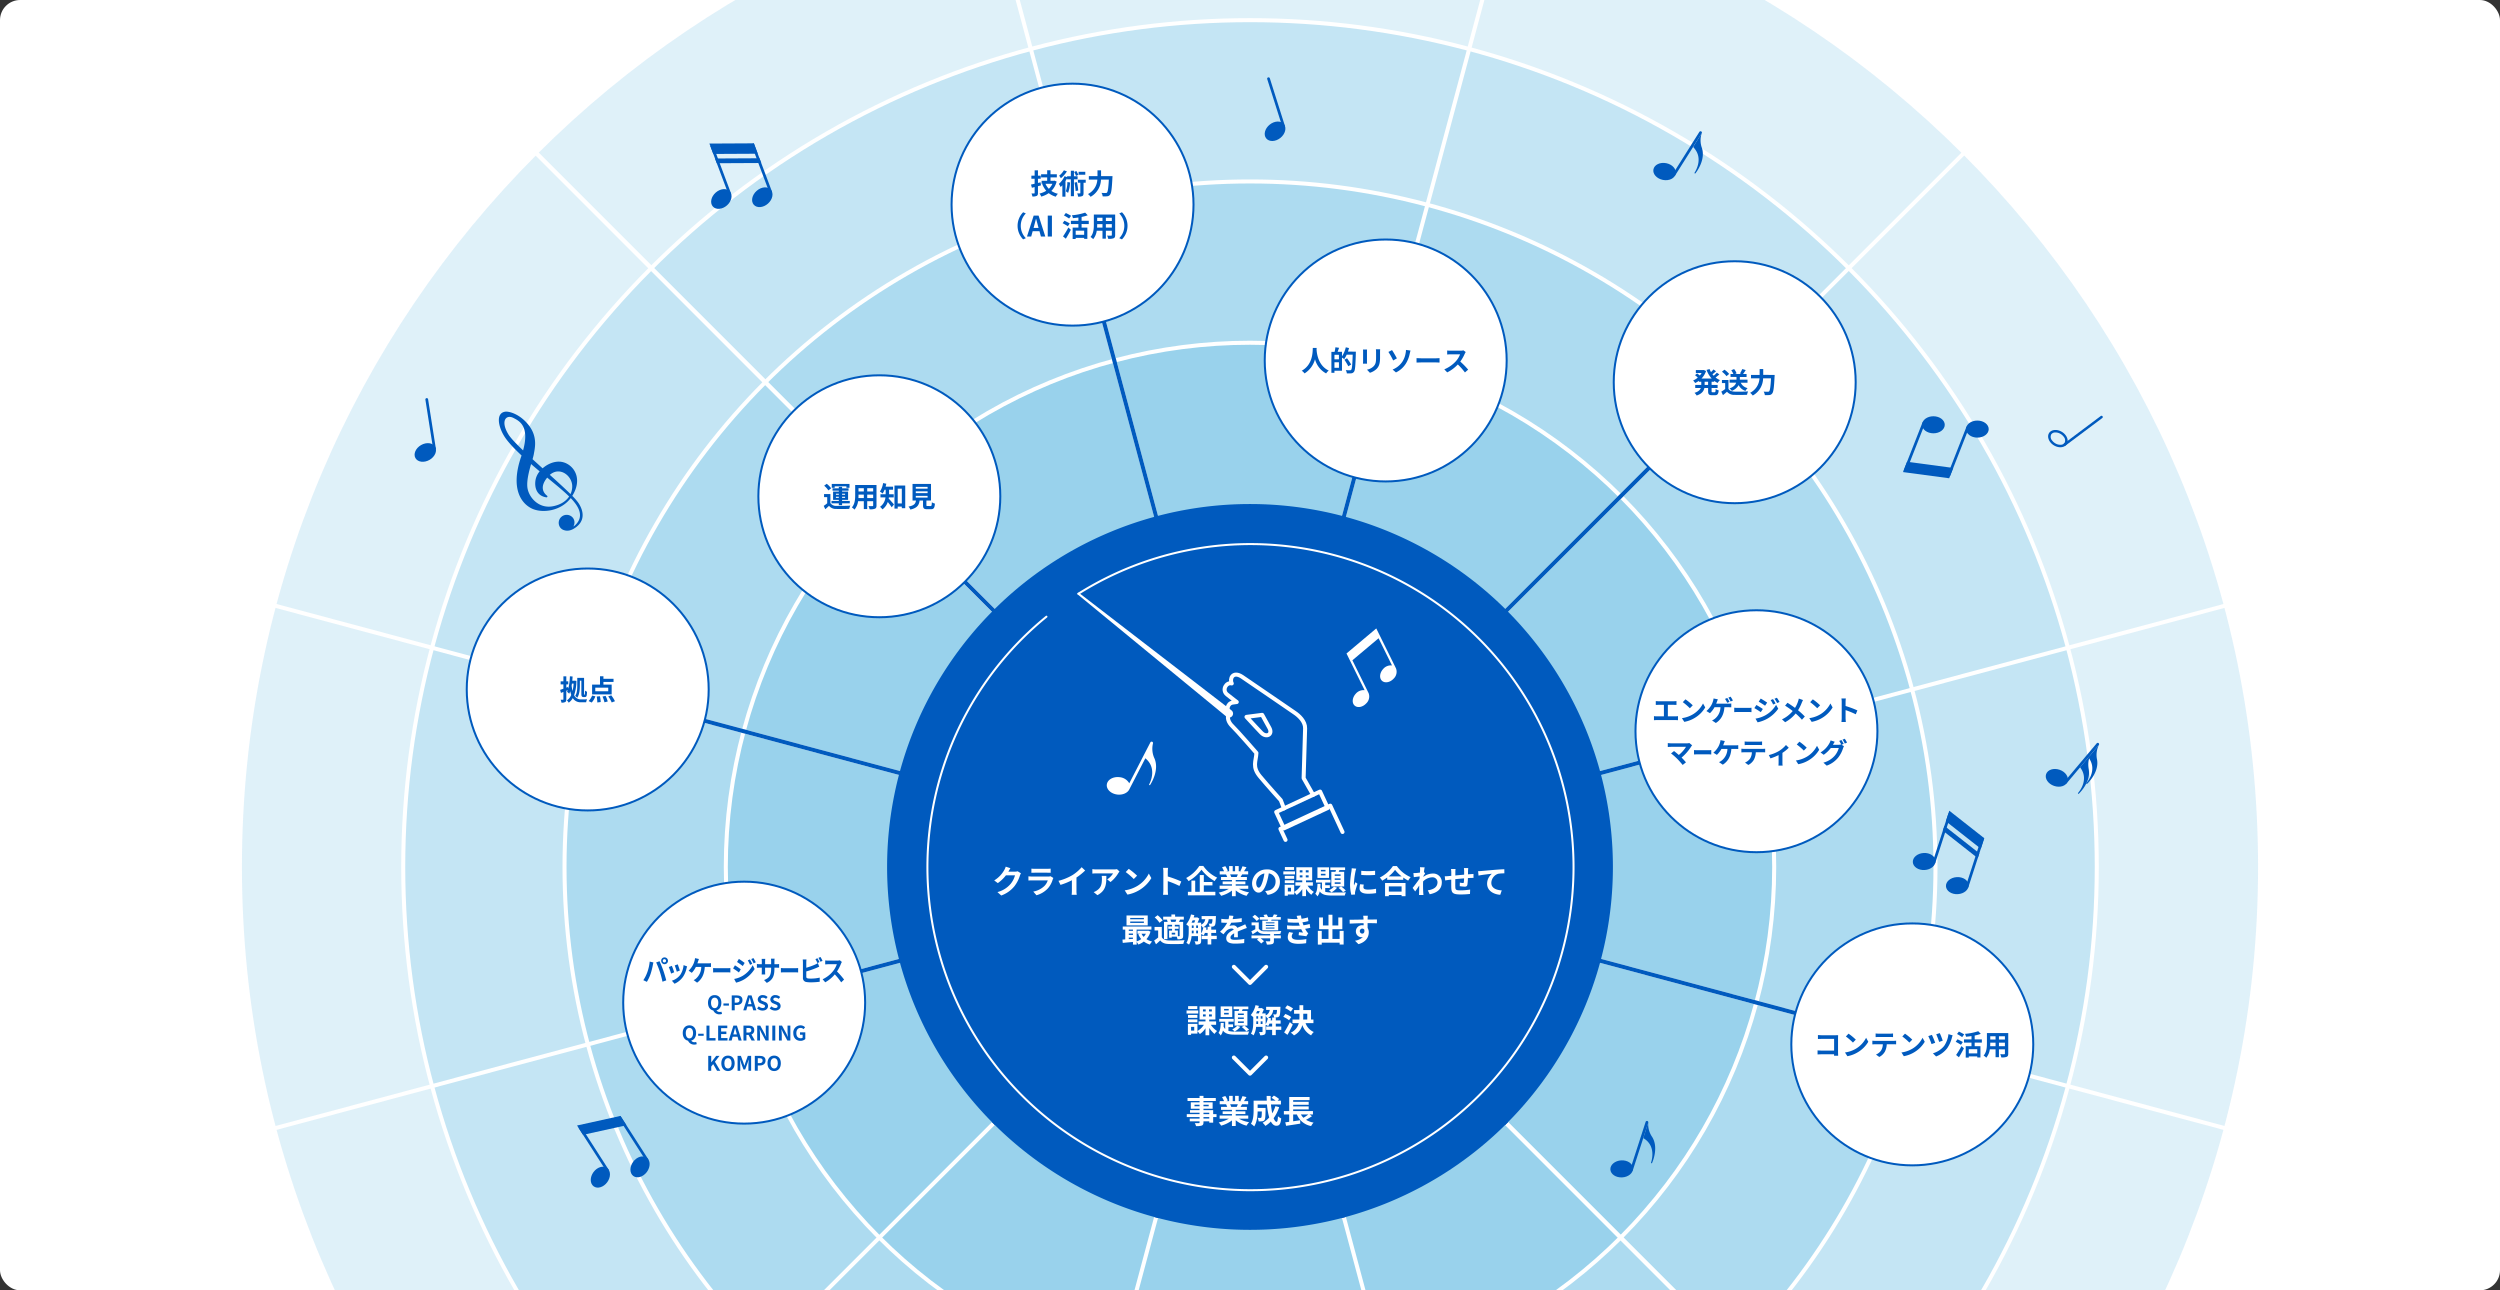 <svg xmlns="http://www.w3.org/2000/svg" xmlns:xlink="http://www.w3.org/1999/xlink" width="1240" height="640" viewBox="0 0 1240 640">
  <rect x="0" y="0" width="1240" height="640" fill="#333333" stroke="none"/>
  <defs>
    <clipPath id="clip-path">
      <rect id="Rectangle_4645" data-name="Rectangle 4645" width="1240" height="640" rx="10" transform="translate(148 923)" fill="#fff"/>
    </clipPath>
    <clipPath id="clip-path-2">
      <rect id="Rectangle_4901" data-name="Rectangle 4901" width="1240" height="640" transform="translate(0 169.137)" fill="none"/>
    </clipPath>
    <clipPath id="clip-path-3">
      <rect id="Rectangle_4884" data-name="Rectangle 4884" width="1000" height="999.997" transform="translate(120 99.14)" fill="none"/>
    </clipPath>
    <clipPath id="clip-path-4">
      <rect id="Rectangle_4885" data-name="Rectangle 4885" width="840" height="839.997" transform="translate(200 179.14)" fill="none"/>
    </clipPath>
    <clipPath id="clip-path-5">
      <rect id="Rectangle_4886" data-name="Rectangle 4886" width="680" height="680" transform="translate(280 259.137)" fill="none"/>
    </clipPath>
    <clipPath id="clip-path-6">
      <rect id="Rectangle_4887" data-name="Rectangle 4887" width="520" height="520" transform="translate(360 339.137)" fill="none"/>
    </clipPath>
  </defs>
  <g id="Mask_Group_146" data-name="Mask Group 146" transform="translate(-148 -923)" clip-path="url(#clip-path)">
    <rect id="Rectangle_3949" data-name="Rectangle 3949" width="1240" height="640" rx="10" transform="translate(148 923)" fill="#fff"/>
    <g id="Group_14959" data-name="Group 14959" transform="translate(148 753.863)">
      <g id="Group_14958" data-name="Group 14958" clip-path="url(#clip-path-2)">
        <g id="Group_14948" data-name="Group 14948" opacity="0.15">
          <g id="Group_14947" data-name="Group 14947">
            <g id="Group_14946" data-name="Group 14946" clip-path="url(#clip-path-3)">
              <path id="Path_5029" data-name="Path 5029" d="M120,599.137c0-276.142,223.858-500,500-500s500,223.858,500,500-223.858,500-500,500-500-223.858-500-500" fill="#2b9ed8"/>
            </g>
          </g>
        </g>
        <g id="Group_14951" data-name="Group 14951" opacity="0.15">
          <g id="Group_14950" data-name="Group 14950">
            <g id="Group_14949" data-name="Group 14949" clip-path="url(#clip-path-4)">
              <path id="Path_5030" data-name="Path 5030" d="M200,599.137c0-231.96,188.04-420,420-420s420,188.04,420,420-188.04,420-420,420-420-188.04-420-420" fill="#2b9ed8"/>
            </g>
          </g>
        </g>
        <g id="Group_14954" data-name="Group 14954" opacity="0.15">
          <g id="Group_14953" data-name="Group 14953">
            <g id="Group_14952" data-name="Group 14952" clip-path="url(#clip-path-5)">
              <path id="Path_5031" data-name="Path 5031" d="M280,599.137c0-187.777,152.223-340,340-340s340,152.223,340,340-152.223,340-340,340-340-152.223-340-340" fill="#2b9ed8"/>
            </g>
          </g>
        </g>
        <g id="Group_14957" data-name="Group 14957" opacity="0.15">
          <g id="Group_14956" data-name="Group 14956">
            <g id="Group_14955" data-name="Group 14955" clip-path="url(#clip-path-6)">
              <path id="Path_5032" data-name="Path 5032" d="M360,599.137c0-143.594,116.406-260,260-260s260,116.406,260,260-116.406,260-260,260-260-116.406-260-260" fill="#2b9ed8"/>
            </g>
          </g>
        </g>
        <circle id="Ellipse_155" data-name="Ellipse 155" cx="340" cy="340" r="340" transform="translate(280 259.137)" fill="none" stroke="#fff" stroke-miterlimit="10" stroke-width="2"/>
        <circle id="Ellipse_156" data-name="Ellipse 156" cx="420" cy="420" r="420" transform="translate(200 179.137)" fill="none" stroke="#fff" stroke-miterlimit="10" stroke-width="2"/>
        <circle id="Ellipse_157" data-name="Ellipse 157" cx="260" cy="260" r="260" transform="translate(360 339.137)" fill="none" stroke="#fff" stroke-miterlimit="10" stroke-width="2"/>
        <line id="Line_321" data-name="Line 321" x2="876.812" y2="876.812" transform="translate(181.594 160.731)" fill="none" stroke="#fff" stroke-miterlimit="10" stroke-width="2"/>
        <line id="Line_322" data-name="Line 322" x2="876.812" y2="876.812" transform="translate(181.594 160.731)" fill="none" stroke="#fff" stroke-miterlimit="10" stroke-width="2"/>
        <line id="Line_323" data-name="Line 323" x2="320.936" y2="1197.748" transform="translate(459.532 0.263)" fill="none" stroke="#fff" stroke-miterlimit="10" stroke-width="2"/>
        <line id="Line_324" data-name="Line 324" x1="320.936" y2="1197.748" transform="translate(459.532 0.263)" fill="none" stroke="#fff" stroke-miterlimit="10" stroke-width="2"/>
        <line id="Line_325" data-name="Line 325" x2="124.19" y2="463.482" transform="translate(542.394 309.52)" fill="none" stroke="#005abe" stroke-miterlimit="10" stroke-width="2"/>
        <line id="Line_326" data-name="Line 326" x1="103.637" y2="386.779" transform="translate(573.404 386.256)" fill="none" stroke="#005abe" stroke-miterlimit="10" stroke-width="2"/>
        <line id="Line_327" data-name="Line 327" x2="282.843" y2="282.843" transform="translate(464.437 443.574)" fill="none" stroke="#005abe" stroke-miterlimit="10" stroke-width="2"/>
        <line id="Line_328" data-name="Line 328" x2="1197.748" y2="320.936" transform="translate(21.126 438.669)" fill="none" stroke="#fff" stroke-miterlimit="10" stroke-width="2"/>
        <line id="Line_329" data-name="Line 329" x2="579.698" y2="155.33" transform="translate(330.151 521.472)" fill="none" stroke="#005abe" stroke-miterlimit="10" stroke-width="2"/>
        <line id="Line_330" data-name="Line 330" y1="320.936" x2="1197.748" transform="translate(21.126 438.669)" fill="none" stroke="#fff" stroke-miterlimit="10" stroke-width="2"/>
        <line id="Line_331" data-name="Line 331" y1="114.034" x2="425.582" transform="translate(407.209 542.12)" fill="none" stroke="#005abe" stroke-miterlimit="10" stroke-width="2"/>
        <line id="Line_332" data-name="Line 332" y1="876.812" x2="876.812" transform="translate(181.594 160.731)" fill="none" stroke="#fff" stroke-miterlimit="10" stroke-width="2"/>
        <line id="Line_333" data-name="Line 333" y1="339.606" x2="339.607" transform="translate(492.721 386.81)" fill="none" stroke="#005abe" stroke-miterlimit="10" stroke-width="2"/>
        <path id="Path_5033" data-name="Path 5033" d="M440,599.137a180,180,0,1,1,180,180,180,180,0,0,1-180-180" fill="#005abe"/>
        <path id="Path_5034" data-name="Path 5034" d="M628,693.67l-8,8-8-8" fill="none" stroke="#fff" stroke-linecap="round" stroke-linejoin="round" stroke-width="2"/>
        <path id="Path_5035" data-name="Path 5035" d="M628,648.67l-8,8-8-8" fill="none" stroke="#fff" stroke-linecap="round" stroke-linejoin="round" stroke-width="2"/>
        <path id="Path_5036" data-name="Path 5036" d="M572.628,545.351a11.315,11.315,0,0,1-.758-7.438l-.017.032a.7.7,0,0,0-1.238-.638l-10.495,20.35a6.132,6.132,0,0,0-4.931-3.048c-3.171-.344-5.952,1.309-6.21,3.692s2.1,4.595,5.274,4.939c2.625.285,4.981-.8,5.862-2.533l7.976-15.465c5.784,4.756,2.613,11.577,1.9,12.937a.273.273,0,0,0,.471.276c.781-1.2,4.548-7.454,2.171-13.1" fill="#fff"/>
        <path id="Path_5037" data-name="Path 5037" d="M667.859,493.263l.484.98,1.551,3.144,6.95,14.086a4.989,4.989,0,0,0-4.382,1.755c-1.76,1.91-2.023,4.531-.587,5.854s4.026.846,5.786-1.065a4.7,4.7,0,0,0,1.177-5.066l-8.05-16.316,12.988-10.915L690.43,499.2a4.992,4.992,0,0,0-4.382,1.754c-1.76,1.911-2.023,4.532-.587,5.855s4.027.846,5.787-1.065a4.7,4.7,0,0,0,1.176-5.067l-7.753-15.714-1.725-3.495-.31-.629Z" fill="#fff"/>
        <rect id="Rectangle_4888" data-name="Rectangle 4888" width="24.016" height="8.975" transform="translate(632.994 571.886) rotate(-24.939)" fill="none" stroke="#fff" stroke-linecap="round" stroke-linejoin="round" stroke-width="2"/>
        <path id="Path_5038" data-name="Path 5038" d="M637.625,585.719l-2.547-5.477,24.739-11.5,6.074,13.062" fill="none" stroke="#fff" stroke-linecap="round" stroke-linejoin="round" stroke-width="2"/>
        <path id="Path_5039" data-name="Path 5039" d="M651.288,563.379l-4.693-8.279s.6-19.969.738-24.685c.1-3.462-3.066-6.347-5.254-7.8-3.568-2.368-22.77-15.678-26.053-17.82-4.593-3-6.269,1.1-5.073,3.325-2.713-.79-5.055,3.269-2.334,5.467,3.136,2.533,4.812,3.75,4.812,3.75s-.685.1-2.007.273c-2.733.362-3.23,4.05-1.847,5.437-1.161,1.869-.318,4.379,1.593,6.2,2.323,2.21,12.011,13.357,12.011,13.357-.185,4.146-2.267,6.832,1.8,11.7s10.306,11.748,10.306,11.748l1.541,4.054m-11.234-37.539s-4.979-5.228-7.334-7.852l7.781-1.007s2.08,3.843,3.524,6.391C631.507,533.523,628.047,535.166,625.593,532.564Z" fill="none" stroke="#fff" stroke-linecap="round" stroke-linejoin="round" stroke-width="2"/>
        <path id="Path_5040" data-name="Path 5040" d="M608.332,524.614l-73.748-60.6a.5.5,0,0,1,.623-.782l75.615,58.25a2,2,0,1,1-2.49,3.13" fill="#fff"/>
        <path id="Path_5041" data-name="Path 5041" d="M500.2,601.4c-.016.032-.032.048-.048.08h3.217a5.144,5.144,0,0,0,1.393-.192l1.632,1.008a6.455,6.455,0,0,0-.528,1.153,16.71,16.71,0,0,1-2.785,5.347,14.946,14.946,0,0,1-6.467,4.513l-1.889-1.7a12.755,12.755,0,0,0,6.452-3.953,11.394,11.394,0,0,0,2.272-4.37h-4.5a18.3,18.3,0,0,1-4.034,3.874l-1.793-1.329a14.082,14.082,0,0,0,4.994-5.154,7.746,7.746,0,0,0,.721-1.68l2.337.767c-.369.561-.785,1.281-.977,1.633" fill="#fff"/>
        <path id="Path_5042" data-name="Path 5042" d="M522.166,605.287a11.5,11.5,0,0,1-2.37,4.434,11.988,11.988,0,0,1-5.714,3.458L512.5,611.37a10.8,10.8,0,0,0,5.538-2.8,6.944,6.944,0,0,0,1.648-2.769h-7.731c-.384,0-1.184.016-1.857.08V603.8c.673.048,1.361.1,1.857.1h7.924a3.379,3.379,0,0,0,1.168-.16l1.424.88a5.888,5.888,0,0,0-.3.672m-8.932-5.234H519.4a15.121,15.121,0,0,0,1.729-.08v2.065c-.432-.032-1.185-.048-1.761-.048h-6.13c-.513,0-1.2.016-1.665.048v-2.065a13.5,13.5,0,0,0,1.665.08" fill="#fff"/>
        <path id="Path_5043" data-name="Path 5043" d="M531.987,603.159a20.5,20.5,0,0,0,4.514-3.89l1.728,1.649a29.3,29.3,0,0,1-4.3,3.473v6.467a11.012,11.012,0,0,0,.144,2.1h-2.529a17.933,17.933,0,0,0,.112-2.1v-5.122a32.116,32.116,0,0,1-5.65,2.3l-1.009-2.017a25.7,25.7,0,0,0,6.995-2.865" fill="#fff"/>
        <path id="Path_5044" data-name="Path 5044" d="M554.662,602.247a16.326,16.326,0,0,1-3.842,4.385l-1.665-1.329a9.508,9.508,0,0,0,2.945-2.976h-8.339c-.672,0-1.2.048-1.953.112v-2.226a12.584,12.584,0,0,0,1.953.161h8.627a8.254,8.254,0,0,0,1.633-.144l1.265,1.185a7.808,7.808,0,0,0-.624.832m-10.341,10.9-1.872-1.521a6.34,6.34,0,0,0,1.681-.88c2.032-1.409,2.417-3.1,2.417-5.731a8.877,8.877,0,0,0-.113-1.44h2.322c0,3.969-.081,7.235-4.435,9.572" fill="#fff"/>
        <path id="Path_5045" data-name="Path 5045" d="M563.987,608.649a15.071,15.071,0,0,0,5.826-6.227l1.249,2.257a17.031,17.031,0,0,1-5.923,5.923,17.331,17.331,0,0,1-5.938,2.257l-1.345-2.113a16.488,16.488,0,0,0,6.131-2.1m0-5.17-1.633,1.665a33.231,33.231,0,0,0-4-3.458l1.505-1.6a32.332,32.332,0,0,1,4.13,3.394" fill="#fff"/>
        <path id="Path_5046" data-name="Path 5046" d="M577.026,601.51a11.222,11.222,0,0,0-.16-1.921h2.5a17.183,17.183,0,0,0-.145,1.921v2.369a52.189,52.189,0,0,1,6.691,2.481L585,608.569a46.107,46.107,0,0,0-5.779-2.385v4.529c0,.465.08,1.585.145,2.241h-2.5a17.572,17.572,0,0,0,.16-2.241Z" fill="#fff"/>
        <path id="Path_5047" data-name="Path 5047" d="M596.82,598.629a17,17,0,0,0,6.915,5.81,10.337,10.337,0,0,0-1.281,1.713,21.435,21.435,0,0,1-6.531-5.65,19.839,19.839,0,0,1-6.4,5.667,8.066,8.066,0,0,0-1.2-1.538,17.652,17.652,0,0,0,6.546-6Zm.272,12.853h5.73v1.729H589.2v-1.729h1.746v-5.554h1.873v5.554h2.272v-8.307h2V606.6h4.29v1.681h-4.29Z" fill="#fff"/>
        <path id="Path_5048" data-name="Path 5048" d="M614.5,609.994a14.319,14.319,0,0,0,5.074,1.745,9,9,0,0,0-1.281,1.728,13.663,13.663,0,0,1-5.377-2.7v2.881h-1.874v-2.785a15.162,15.162,0,0,1-5.362,2.593,8.832,8.832,0,0,0-1.217-1.584,16.829,16.829,0,0,0,5.059-1.873h-4.594v-1.569h6.114v-.705h-4.61v-1.376h4.61v-.72h-5.41v-1.489h3.041a7.2,7.2,0,0,0-.544-1.249l.192-.031h-3.345V601.3h2.145a14.243,14.243,0,0,0-.993-1.985l1.633-.56a12.145,12.145,0,0,1,1.216,2.257l-.784.288h1.457v-2.609h1.776V601.3h1.185v-2.609H614.4V601.3h1.425l-.577-.176a12.861,12.861,0,0,0,1.008-2.321l2,.481c-.448.736-.88,1.456-1.248,2.016h2.08v1.553h-3.009c-.255.464-.512.9-.751,1.28h3.136v1.489h-5.553v.72h4.8v1.376h-4.8v.705h6.226v1.569Zm-4.354-7.139a8.488,8.488,0,0,1,.544,1.232l-.272.048h2.994c.191-.384.383-.848.559-1.28Z" fill="#fff"/>
        <path id="Path_5049" data-name="Path 5049" d="M628.739,613l-1.2-1.9a12.432,12.432,0,0,0,1.488-.256,4.345,4.345,0,0,0,3.65-4.29,3.957,3.957,0,0,0-3.361-4.226,32.547,32.547,0,0,1-.96,4.338c-.961,3.233-2.337,5.218-4.082,5.218-1.777,0-3.249-1.953-3.249-4.658a7.111,7.111,0,0,1,7.346-6.851,6.1,6.1,0,0,1,6.467,6.242c0,3.378-2.064,5.763-6.1,6.387m-4.4-3.585c.672,0,1.3-1.009,1.953-3.169a24.168,24.168,0,0,0,.848-3.874,5.039,5.039,0,0,0-4.066,4.642c0,1.617.641,2.4,1.265,2.4" fill="#fff"/>
        <path id="Path_5050" data-name="Path 5050" d="M642.322,602.838h-5.794v-1.5h5.794Zm6.227,5.587a10.914,10.914,0,0,0,3.138,3.105,6.888,6.888,0,0,0-1.281,1.441,12.484,12.484,0,0,1-2.625-2.993v3.649h-1.857v-3.49a10.1,10.1,0,0,1-2.8,2.9,8.226,8.226,0,0,0-1.2-1.393v1.152H638.77v.625H637.2V607.96h4.723v3.554a9.279,9.279,0,0,0,3.217-3.089h-2.625v-1.68h3.409v-.929h-2.945V599.3h7.859v6.515h-3.057v.929h3.409v1.68Zm-6.643-3.41h-4.658v-1.456h4.658Zm-4.658.736h4.658v1.425h-4.658Zm4.61-5.122H637.3v-1.44h4.562Zm-1.52,8.836H638.77v1.841h1.568Zm4.338-7.634h1.345V600.79h-1.345Zm0,2.48h1.345v-1.024h-1.345Zm4.4-3.521h-1.408v1.041h1.408Zm0,2.5h-1.408v1.024h1.408Z" fill="#fff"/>
        <path id="Path_5051" data-name="Path 5051" d="M657.3,611.466a12.757,12.757,0,0,0,3.555.352c1.088,0,5.458,0,6.77-.064a5.2,5.2,0,0,0-.609,1.568h-6.161c-3.01,0-4.995-.3-6.275-2.048a5.931,5.931,0,0,1-1.12,2.464,5.353,5.353,0,0,0-1.1-1.295c.9-1.1,1.057-2.994,1.1-4.914h1.52c-.016.591-.049,1.167-.1,1.744a4.291,4.291,0,0,0,.818,1.264v-3.649h-2.961v-1.376h7.17v1.376H657.3V608.2H659.6v1.377H657.3ZM659.2,604.6h-5.746v-5.282H659.2Zm-1.76-4.018h-2.289v.753h2.289Zm0,1.953h-2.289v.784h2.289Zm5.745,6.9a9.4,9.4,0,0,1-2.8,2.337,11.7,11.7,0,0,0-1.218-1.105,7.262,7.262,0,0,0,2.465-1.728Zm-.8-7.875c.1-.273.177-.576.272-.864h-2.818v-1.329h7.331v1.329h-2.8l-.383.864h2.721v7.266h-6.372v-7.266Zm2.545,1.28h-2.912v.736h2.912Zm0,1.969h-2.912v.736h2.912Zm0,1.953h-2.912v.769h2.912Zm.257,2.081a11.869,11.869,0,0,1,2.336,2.017l-1.359.8a12.919,12.919,0,0,0-2.289-2.129Z" fill="#fff"/>
        <path id="Path_5052" data-name="Path 5052" d="M672.306,601.414a42.456,42.456,0,0,0-.769,5.874,7.728,7.728,0,0,0,.065,1.04c.24-.544.5-1.1.72-1.633l.993.787c-.449,1.327-.977,3.073-1.153,3.919a4.868,4.868,0,0,0-.08.753c0,.177.016.432.032.657l-1.857.128a20.48,20.48,0,0,1-.624-5.235,44.672,44.672,0,0,1,.672-6.339c.048-.448.145-1.055.16-1.568l2.241.193c-.128.336-.336,1.136-.4,1.424m3.954,7.827c0,.7.607,1.137,2.24,1.137a18.925,18.925,0,0,0,4.018-.417l.032,2.161a22.586,22.586,0,0,1-4.13.3c-2.753,0-4.081-.977-4.081-2.625a9.783,9.783,0,0,1,.272-2.081l1.84.177a5.473,5.473,0,0,0-.191,1.344m5.794-8.2v2.064a42.862,42.862,0,0,1-6.883,0v-2.047a33,33,0,0,0,6.883-.017" fill="#fff"/>
        <path id="Path_5053" data-name="Path 5053" d="M692.852,598.709a16.07,16.07,0,0,0,6.85,5.506,9.274,9.274,0,0,0-1.232,1.713,19.129,19.129,0,0,1-2.449-1.52v1.1H688.05v-1.121a22.085,22.085,0,0,1-2.482,1.568,7.762,7.762,0,0,0-1.2-1.551,16.948,16.948,0,0,0,6.515-5.7Zm-5.859,8.387h10.149v6.563h-1.954v-.592h-6.322v.592h-1.873Zm8.243-3.264a17.6,17.6,0,0,1-3.281-3.25,16.388,16.388,0,0,1-3.185,3.25Zm-6.37,7.554h6.322v-2.609h-6.322Z" fill="#fff"/>
        <path id="Path_5054" data-name="Path 5054" d="M704.29,599.269l2.337.08c-.1.448-.225,1.265-.353,2.274l.593.751c-.224.289-.545.817-.816,1.233-.017.144-.017.3-.032.448a7.861,7.861,0,0,1,4.706-1.648,4.249,4.249,0,0,1,4.418,4.321c0,3.233-2.034,5.17-6,5.955l-.96-1.937c2.816-.416,4.834-1.569,4.817-4.066a2.461,2.461,0,0,0-2.608-2.4,6.729,6.729,0,0,0-4.531,2.049c-.015.464-.032.928-.032,1.344,0,1.313,0,2.658.1,4.162.015.289.063.865.111,1.233h-2.209c.032-.353.049-.929.049-1.185.031-1.248.048-2.176.063-3.521-.671,1.009-1.456,2.177-2.016,2.929l-1.265-1.745c.912-1.12,2.513-3.233,3.426-4.578.031-.368.063-.752.08-1.136-.785.1-2.018.256-2.914.384l-.208-2.049c.465.016.833.016,1.393-.015.464-.032,1.169-.112,1.857-.209.031-.608.063-1.056.063-1.233a8.834,8.834,0,0,0-.063-1.44" fill="#fff"/>
        <path id="Path_5055" data-name="Path 5055" d="M728.148,601.078c-.016.625-.016,1.2-.031,1.729.431-.032.832-.064,1.2-.08.448-.032,1.072-.064,1.536-.112v1.969c-.271-.017-1.12,0-1.536.015-.353.017-.769.033-1.232.065a28.044,28.044,0,0,1-.241,3.2c-.175.849-.576,1.057-1.392,1.057a24.231,24.231,0,0,1-2.417-.24l.048-1.777a8.578,8.578,0,0,0,1.472.208c.321,0,.465-.064.5-.368a17.186,17.186,0,0,0,.128-1.938c-1.424.113-2.993.257-4.353.4-.016,1.473-.032,2.945,0,3.634.032,1.568.176,1.921,2.577,1.921a32.254,32.254,0,0,0,4.786-.4l-.08,2.177a45.292,45.292,0,0,1-4.562.256c-4.146,0-4.642-.864-4.722-3.633-.016-.688-.016-2.241-.016-3.73-.432.048-.8.081-1.072.112-.513.064-1.505.224-1.921.288l-.225-2.049c.465,0,1.2-.031,2.018-.111.288-.032.7-.065,1.216-.113v-1.617a12.365,12.365,0,0,0-.128-1.776h2.257a10.61,10.61,0,0,0-.1,1.665c0,.368-.016.912-.016,1.536,1.361-.128,2.913-.271,4.369-.4v-1.809a13.269,13.269,0,0,0-.112-1.473h2.146c-.033.257-.08.961-.1,1.393" fill="#fff"/>
        <path id="Path_5056" data-name="Path 5056" d="M734.721,601.158c1.329-.111,3.97-.352,6.9-.608,1.649-.128,3.41-.24,4.53-.272l.016,2.049a18.14,18.14,0,0,0-3.09.208,4.868,4.868,0,0,0-3.376,4.5c0,2.625,2.464,3.585,5.169,3.729l-.752,2.193c-3.345-.224-6.514-2.032-6.514-5.49a6.448,6.448,0,0,1,2.369-4.947c-1.505.161-4.771.513-6.627.913l-.208-2.193c.64-.016,1.265-.048,1.584-.08" fill="#fff"/>
        <path id="Path_5057" data-name="Path 5057" d="M570.645,631.193a9.519,9.519,0,0,1-2.016,3.76,8.918,8.918,0,0,0,2.817,1.185,7.921,7.921,0,0,0-1.12,1.489,9,9,0,0,1-2.978-1.489,10.429,10.429,0,0,1-2.72,1.489,7.174,7.174,0,0,0-.849-1.281v1.3h-1.825v-1.3c-1.841.177-3.665.337-5.074.465l-.144-1.633c.416-.032.9-.048,1.393-.1v-4.865H556.88v-1.505h14.23v1.505h-7.331v5.859a8.231,8.231,0,0,0,2.272-1.153,9.8,9.8,0,0,1-1.456-2.369l1.057-.288h-1.473v-1.457h4.978l.32-.064Zm-1.376-3.074H558.752v-4.914h10.517Zm-9.395,2.737h2.08v-.64h-2.08Zm0,2h2.08v-.672h-2.08Zm0,2.1c.672-.047,1.376-.1,2.08-.16v-.624h-2.08Zm7.49-10.532h-6.786v.656h6.786Zm0,1.809h-6.786v.673h6.786Zm-1.168,6.035a6.169,6.169,0,0,0,1.072,1.568,6.674,6.674,0,0,0,1.089-1.568Z" fill="#fff"/>
        <path id="Path_5058" data-name="Path 5058" d="M576.258,634.01c.624,1.072,1.744,1.52,3.377,1.585,1.921.08,5.7.032,7.907-.145a8.73,8.73,0,0,0-.592,1.858c-1.985.1-5.377.128-7.331.047-1.905-.08-3.185-.544-4.145-1.776-.641.624-1.3,1.232-2.113,1.92l-.9-1.889a18.789,18.789,0,0,0,1.985-1.472v-3.49h-1.793V628.9h3.6Zm-1.137-7.171a12.5,12.5,0,0,0-2.4-2.657l1.456-1.088a13.854,13.854,0,0,1,2.513,2.545Zm3.922-1.569H576.93V623.8h4.082v-1.1h1.841v1.1h4.321v1.472h-1.841c-.208.416-.4.785-.576,1.121h2.081v6.867c0,.768-.128,1.184-.64,1.472a5.1,5.1,0,0,1-2.161.273,5.948,5.948,0,0,0-.368-1.281h-2.5v.5h-1.3V630.7h1.473v-.88h-1.873v-1.152h1.873v-.832h-2.289v7.106h-1.713v-8.547h1.825a5.952,5.952,0,0,0-.4-1.056Zm3.986,1.121c.144-.336.288-.752.416-1.121h-2.929a3.772,3.772,0,0,1,.384,1.121Zm-.128,5.379h-1.729v.88H582.9Zm2.193-3.938h-2.386v.832H584.6v1.152h-1.889v.88h1.505v2.785h.641c.176-.015.24-.063.24-.255Z" fill="#fff"/>
        <path id="Path_5059" data-name="Path 5059" d="M603.511,634.938h-2.722v2.641h-1.808v-2.641H596.02V633.3h2.961v-1.44h-1.328a6.89,6.89,0,0,1-.641,1.232,8.966,8.966,0,0,0-1.249-.672V635.8c0,.752-.128,1.233-.607,1.505a4.506,4.506,0,0,1-2.129.321,5.115,5.115,0,0,0-.545-1.618c.64.033,1.264.033,1.457.033s.272-.065.272-.273v-2.3h-3.185a9.975,9.975,0,0,1-1.265,4.21,6.621,6.621,0,0,0-1.312-.848c1.072-1.649,1.152-4.033,1.152-5.826v-2.369a10.313,10.313,0,0,0-1.248-1.025,11.2,11.2,0,0,0,2.368-4.914l1.681.353c-.1.383-.208.767-.336,1.135h1.457l.24-.079,1.088.672a18.052,18.052,0,0,1-.88,2.017h1.792v.976a3.35,3.35,0,0,0,2.033-2.705H596v-1.553h7.108s-.017.4-.033.609c-.08,2.545-.224,3.649-.56,4.065a1.429,1.429,0,0,1-.977.529,11.829,11.829,0,0,1-1.616.047,3.778,3.778,0,0,0-.433-1.536c.5.048.929.064,1.154.064a.473.473,0,0,0,.431-.176,4.993,4.993,0,0,0,.289-2.049h-1.857a4.877,4.877,0,0,1-2.513,3.89l1.424.288c-.063.336-.128.688-.223,1.024h.784v-1.44h1.808v1.44h2.4v1.6h-2.4v1.44h2.722Zm-11.974-9.315c-.175.4-.351.8-.544,1.168h1.377c.161-.352.3-.769.449-1.168Zm-.4,5.378c0,.336,0,.688-.017,1.056h.913v-1.329h-.9Zm0-1.618h.9v-1.2h-.9Zm2.16,0h.913v-1.2H593.3Zm.913,1.345H593.3v1.329h.913Zm1.552,1.425a8.775,8.775,0,0,0,1.1-3.121c-.111.048-.223.112-.335.16a4.536,4.536,0,0,0-.769-1.089Z" fill="#fff"/>
        <path id="Path_5060" data-name="Path 5060" d="M611.379,625.014a40.532,40.532,0,0,0,4.53-.465l-.016,1.858a48.218,48.218,0,0,1-5.218.4,11.368,11.368,0,0,1-.912,1.632,5.421,5.421,0,0,1,1.808-.32,2.166,2.166,0,0,1,2.129,1.233c.832-.385,1.5-.656,2.16-.944.625-.273,1.185-.529,1.778-.833l.8,1.857c-.512.144-1.361.464-1.9.672-.72.288-1.633.64-2.609,1.089.017.9.048,2.08.064,2.816h-1.921c.048-.479.064-1.248.081-1.952-1.2.687-1.841,1.312-1.841,2.112,0,.881.752,1.121,2.321,1.121a26.182,26.182,0,0,0,4.545-.448l-.064,2.065a40.038,40.038,0,0,1-4.53.272c-2.512,0-4.369-.608-4.369-2.674,0-2.049,1.921-3.329,3.745-4.273a1.229,1.229,0,0,0-1.12-.544,3.9,3.9,0,0,0-2.5,1.1,18.57,18.57,0,0,0-1.488,1.761l-1.713-1.28a15.746,15.746,0,0,0,3.537-4.418h-.208c-.656,0-1.825-.032-2.705-.1v-1.872a20.834,20.834,0,0,0,2.817.191h.768a8.754,8.754,0,0,0,.32-1.84l2.113.176a15.393,15.393,0,0,1-.4,1.6" fill="#fff"/>
        <path id="Path_5061" data-name="Path 5061" d="M631.86,633.113h3.426v1.441H631.86v1.28c0,.849-.175,1.3-.815,1.553a8.156,8.156,0,0,1-2.674.256,6.3,6.3,0,0,0-.592-1.648c.784.047,1.664.047,1.905.032.256,0,.337-.065.337-.24v-1.233h-4.754a10.529,10.529,0,0,1,1.664,1.408l-1.376,1.168a12.182,12.182,0,0,0-2.129-1.872l.847-.7h-3.537v-1.441h9.285v-.672c-1.074,0-2.066-.016-2.8-.032-1.616-.064-2.705-.416-3.474-1.425-.767.528-1.552,1.024-2.448,1.569l-.641-1.505c.592-.288,1.3-.64,1.969-1.024v-1.937h-1.841v-1.44h3.57v3.1a3.138,3.138,0,0,0,2.849,1.282c1.937.08,6.114.031,8.323-.128a8.208,8.208,0,0,0-.464,1.456c-.848.032-2,.064-3.2.08Zm-8.531-7.139a11.18,11.18,0,0,0-2.16-2.064l1.232-1.041a10.537,10.537,0,0,1,2.225,1.968Zm5.523-.176c.032-.16.08-.336.112-.512h-4.13v-1.281h2.385a7.144,7.144,0,0,0-.544-1.04l1.553-.288a6.842,6.842,0,0,1,.736,1.328h2.192a11.707,11.707,0,0,0,.689-1.344l1.776.272c-.239.4-.479.769-.7,1.072h2.354v1.281h-4.563l-.208.512h3.474v4.77H626.1V625.8Zm3.281.832H627.86v.48h4.273Zm0,1.281H627.86v.5h4.273Zm0,1.3H627.86v.513h4.273Z" fill="#fff"/>
        <path id="Path_5062" data-name="Path 5062" d="M644.659,628.248c-.08-.193-.143-.385-.208-.561-.128-.368-.224-.672-.32-.944a37.307,37.307,0,0,1-5.394-.145l-.112-1.84a33.175,33.175,0,0,0,5.01.24c-.16-.512-.32-1.025-.512-1.584l2.145-.241q.12.866.288,1.681a18.4,18.4,0,0,0,3.153-.688l.256,1.84a22.99,22.99,0,0,1-2.945.592c.08.257.16.513.24.753.08.224.176.464.272.72a20.7,20.7,0,0,0,3.058-.64l.319,1.889a21.435,21.435,0,0,1-2.56.5,14.571,14.571,0,0,0,.832,1.425,4.876,4.876,0,0,0,.72.816l-.976,1.473c-.9-.177-2.625-.385-3.794-.513l.16-1.52c.673.064,1.537.144,2.018.192a18.716,18.716,0,0,1-.9-1.665,59.56,59.56,0,0,1-6.963-.016l-.112-1.888a41.277,41.277,0,0,0,6.322.128m-3.953,5.362c0,1.184,1.12,1.664,3.233,1.664a21.08,21.08,0,0,0,4.018-.352l-.112,2.033a24.6,24.6,0,0,1-3.89.3c-3.2,0-5.186-.944-5.218-3.233a5.318,5.318,0,0,1,.689-2.577l1.984.384a3.006,3.006,0,0,0-.7,1.777" fill="#fff"/>
        <path id="Path_5063" data-name="Path 5063" d="M666.438,630.856v6.771h-1.984v-.913h-8.868v.929h-1.937v-6.787h1.937v3.986h3.345v-4.834h-4.641V624.2h1.888v3.953h2.753v-5.3h1.953v5.3H663.8V624.2h2v5.81h-4.914v4.834h3.57v-3.986Z" fill="#fff"/>
        <path id="Path_5064" data-name="Path 5064" d="M678.34,624.726c0,.128,0,.3-.016.5,1.616,0,3.81-.032,4.642-.017l-.016,1.89c-.961-.049-2.449-.08-4.626-.08,0,.816.016,1.7.016,2.4a4.071,4.071,0,0,1,.576,2.194c0,2.081-1.216,4.737-5.122,5.826l-1.712-1.7a7.2,7.2,0,0,0,3.905-1.825,3.423,3.423,0,0,1-.72.08,2.823,2.823,0,0,1-2.753-2.945,3.019,3.019,0,0,1,3.2-2.993,4.146,4.146,0,0,1,.64.048c0-.352,0-.72-.015-1.073-2.417.033-4.914.128-6.883.241l-.049-1.937c1.825,0,4.738-.064,6.915-.1-.015-.208-.015-.369-.032-.5a11.4,11.4,0,0,0-.16-1.392h2.321c-.032.256-.1,1.12-.112,1.377m-2.673,7.491c.673,0,1.265-.513,1.04-1.921a1.178,1.178,0,0,0-1.04-.56,1.241,1.241,0,0,0,0,2.481" fill="#fff"/>
        <path id="Path_5065" data-name="Path 5065" d="M594.322,671.838h-5.794v-1.5h5.794Zm6.227,5.586a10.9,10.9,0,0,0,3.138,3.106,6.862,6.862,0,0,0-1.281,1.441,12.513,12.513,0,0,1-2.626-2.994v3.65h-1.856v-3.49a10.114,10.114,0,0,1-2.8,2.9,8.264,8.264,0,0,0-1.2-1.393v1.152H590.77v.625H589.2v-5.459h4.723v3.555a9.282,9.282,0,0,0,3.217-3.09h-2.625v-1.679h3.409v-.93h-2.945V668.3h7.859v6.514H599.78v.93h3.41v1.679Zm-6.643-3.41h-4.658v-1.455h4.658Zm-4.658.736h4.658v1.426h-4.658Zm4.61-5.121H589.3v-1.441h4.562Zm-1.52,8.836H590.77v1.84h1.568Zm4.338-7.634h1.345V669.79h-1.345Zm0,2.48h1.345v-1.025h-1.345Zm4.4-3.521h-1.408v1.041h1.408Zm0,2.5h-1.408v1.025h1.408Z" fill="#fff"/>
        <path id="Path_5066" data-name="Path 5066" d="M609.3,680.465a12.721,12.721,0,0,0,3.555.352c1.088,0,5.458,0,6.77-.063a5.177,5.177,0,0,0-.609,1.568h-6.161c-3.01,0-4.995-.3-6.275-2.048a5.931,5.931,0,0,1-1.12,2.464,5.358,5.358,0,0,0-1.1-1.3c.9-1.1,1.057-2.993,1.1-4.914h1.52c-.016.591-.049,1.167-.1,1.744a4.283,4.283,0,0,0,.818,1.265v-3.65h-2.961v-1.375h7.17v1.375H609.3V677.2H611.6v1.377H609.3ZM611.2,673.6h-5.746v-5.281H611.2Zm-1.76-4.018h-2.289v.754h2.289Zm0,1.953h-2.289v.785h2.289Zm5.745,6.9a9.424,9.424,0,0,1-2.8,2.338,11.711,11.711,0,0,0-1.218-1.106,7.249,7.249,0,0,0,2.465-1.728Zm-.8-7.875c.1-.272.177-.576.272-.863h-2.818v-1.329h7.331v1.329h-2.8l-.383.863h2.721v7.267h-6.372v-7.267Zm2.545,1.281h-2.912v.736h2.912Zm0,1.969h-2.912v.736h2.912Zm0,1.953h-2.912v.768h2.912Zm.257,2.08a11.87,11.87,0,0,1,2.336,2.018l-1.359.8a12.883,12.883,0,0,0-2.289-2.129Z" fill="#fff"/>
        <path id="Path_5067" data-name="Path 5067" d="M635.511,679.938h-2.722v2.641h-1.808v-2.641H628.02V678.3h2.961v-1.441h-1.328a6.824,6.824,0,0,1-.641,1.232,9.064,9.064,0,0,0-1.249-.672V680.8c0,.752-.128,1.233-.607,1.506a4.506,4.506,0,0,1-2.129.321,5.107,5.107,0,0,0-.545-1.618c.64.032,1.264.032,1.457.032s.272-.065.272-.272v-2.3h-3.185a9.975,9.975,0,0,1-1.265,4.209,6.617,6.617,0,0,0-1.312-.847c1.072-1.649,1.152-4.033,1.152-5.826v-2.369a10.323,10.323,0,0,0-1.248-1.026,11.2,11.2,0,0,0,2.368-4.914l1.681.354c-.1.382-.208.767-.336,1.134h1.457l.24-.078,1.088.672a18.117,18.117,0,0,1-.88,2.016h1.792v.976a3.348,3.348,0,0,0,2.033-2.705H628v-1.553h7.108s-.017.4-.033.61c-.08,2.545-.223,3.648-.56,4.064a1.43,1.43,0,0,1-.977.53,11.856,11.856,0,0,1-1.616.046,3.769,3.769,0,0,0-.433-1.535c.5.047.929.063,1.154.063a.471.471,0,0,0,.431-.176,4.993,4.993,0,0,0,.289-2.049h-1.857A4.877,4.877,0,0,1,629,673.952l1.424.287c-.063.336-.128.689-.223,1.025h.784v-1.441h1.808v1.441h2.4v1.6h-2.4V678.3h2.722Zm-11.974-9.316c-.175.4-.351.8-.544,1.168h1.377c.161-.352.3-.768.449-1.168Zm-.4,5.379c0,.336,0,.687-.017,1.056h.913v-1.33h-.9Zm0-1.618h.9v-1.2h-.9Zm2.16,0h.913v-1.2H625.3Zm.913,1.344H625.3v1.33h.913Zm1.552,1.426a8.775,8.775,0,0,0,1.1-3.121c-.111.047-.223.111-.335.16a4.54,4.54,0,0,0-.769-1.09Z" fill="#fff"/>
        <path id="Path_5068" data-name="Path 5068" d="M639.377,675.184A12.357,12.357,0,0,0,636.5,673.5l1.009-1.424a11.215,11.215,0,0,1,2.961,1.52Zm1.841,2.129c-.8,1.7-1.729,3.537-2.625,5.105l-1.664-1.183a48.479,48.479,0,0,0,2.833-5.108Zm-.976-6.4a11.06,11.06,0,0,0-2.834-1.73l1.041-1.408a12.107,12.107,0,0,1,2.9,1.568Zm7.315,5.713a7.508,7.508,0,0,0,4.082,4.387,7.116,7.116,0,0,0-1.329,1.664,9.021,9.021,0,0,1-4.354-5.121,8,8,0,0,1-4.145,5.137,7.2,7.2,0,0,0-1.585-1.344,7.178,7.178,0,0,0,3.969-4.723h-3.121V674.83h3.409c.033-.527.048-1.054.048-1.584v-1.312h-2.673v-1.793h2.673v-2.432h1.889v2.432h3.842v4.689h1.2v1.793Zm-1.137-3.361c0,.529-.016,1.041-.048,1.568h2.033v-2.9H646.42Z" fill="#fff"/>
        <path id="Path_5069" data-name="Path 5069" d="M603.4,723.192h-1.665v2.785H599.8v-.656h-2.881v.5c0,.945-.225,1.33-.849,1.6a8.4,8.4,0,0,1-2.833.272,5.881,5.881,0,0,0-.624-1.5c.768.031,1.712.031,1.969.031.3-.015.4-.111.4-.4v-.5h-4.866v-1.375h4.866v-.754h-6.338v-1.455h6.338v-.69h-4.738v-1.279h4.738v-.705h-4.338v-3.17h4.338v-.656h-5.97v-1.5h5.97v-1.041h1.937v1.041h6.114v1.5h-6.114v.656h4.546v3.17h-4.546v.705h4.817v1.969H603.4Zm-8.419-6.1h-2.513v.768h2.513Zm1.937.768h2.593v-.768h-2.593Zm0,3.875H599.8v-.689h-2.881Zm2.881,1.455h-2.881v.754H599.8Z" fill="#fff"/>
        <path id="Path_5070" data-name="Path 5070" d="M614.5,723.993a14.318,14.318,0,0,0,5.074,1.746,8.966,8.966,0,0,0-1.281,1.728,13.663,13.663,0,0,1-5.377-2.7v2.881h-1.874v-2.785a15.187,15.187,0,0,1-5.362,2.592,8.867,8.867,0,0,0-1.217-1.584,16.8,16.8,0,0,0,5.059-1.873h-4.594v-1.569h6.114v-.705h-4.61v-1.375h4.61v-.72h-5.41v-1.489h3.041a7.245,7.245,0,0,0-.544-1.25l.192-.031h-3.345V715.3h2.145a14.233,14.233,0,0,0-.993-1.984l1.633-.561a12.151,12.151,0,0,1,1.216,2.258l-.784.287h1.457v-2.609h1.776V715.3h1.185v-2.609H614.4V715.3h1.425l-.577-.176a12.852,12.852,0,0,0,1.008-2.32l2,.481c-.448.736-.88,1.455-1.248,2.015h2.08v1.553h-3.009c-.255.465-.512.9-.751,1.281h3.136v1.489h-5.553v.72h4.8v1.375h-4.8v.705h6.226v1.569Zm-4.354-7.139a8.488,8.488,0,0,1,.544,1.232l-.272.049h2.994c.191-.385.383-.849.559-1.281Z" fill="#fff"/>
        <path id="Path_5071" data-name="Path 5071" d="M634.47,718.262a18.572,18.572,0,0,1-2.753,5.49c.464,1.153.977,1.826,1.488,1.826.385,0,.577-.8.657-2.8a5.135,5.135,0,0,0,1.617,1.072c-.3,2.963-.945,3.666-2.434,3.666-1.12,0-2-.8-2.7-2.113a13.476,13.476,0,0,1-2.705,2.177,12.471,12.471,0,0,0-1.376-1.568,12.215,12.215,0,0,0,3.265-2.594,33.128,33.128,0,0,1-1.1-6.451h-4.641v1.713h3.954s-.017.5-.017.721c-.048,3.361-.143,4.787-.512,5.25a1.5,1.5,0,0,1-1.1.64,12.44,12.44,0,0,1-1.841.049,4.321,4.321,0,0,0-.528-1.777c.576.049,1.12.064,1.377.064a.517.517,0,0,0,.479-.193c.16-.223.225-.992.273-3.008h-2.081c-.064,2.336-.4,5.457-1.713,7.41a8.441,8.441,0,0,0-1.616-1.3c1.216-1.92,1.328-4.705,1.328-6.787v-4.674h6.531c-.032-.783-.065-1.568-.065-2.367h2c-.015.8,0,1.584.033,2.367h2.449a20.489,20.489,0,0,0-2.049-1.392l1.152-1.135a13.39,13.39,0,0,1,2.609,1.711l-.768.816h1.664v1.889h-4.945a37.6,37.6,0,0,0,.64,4.387,16.271,16.271,0,0,0,1.537-3.553Z" fill="#fff"/>
        <path id="Path_5072" data-name="Path 5072" d="M650.742,722.76a27,27,0,0,1-2.945,1.809,10.56,10.56,0,0,0,3.729,1.377,8.458,8.458,0,0,0-1.2,1.713,9.4,9.4,0,0,1-7.075-5.762H641.41v3.393c1.12-.161,2.3-.336,3.457-.512l.08,1.68c-2.448.4-5.09.8-7.026,1.089l-.433-1.746c.576-.062,1.232-.16,1.953-.24V721.9H636.8v-1.682h2.657v-6.978h10.1v1.553H641.41v.847h7.7v1.473h-7.7v.8h7.7v1.472h-7.7v.832h9.811V721.9h-1.712Zm-5.507-.863a7.673,7.673,0,0,0,1.265,1.664,22.781,22.781,0,0,0,2.449-1.664Z" fill="#fff"/>
        <path id="Path_5073" data-name="Path 5073" d="M627.309,347.936a60,60,0,1,1,60,60,60,60,0,0,1-60-60" fill="#fff"/>
        <circle id="Ellipse_158" data-name="Ellipse 158" cx="60" cy="60" r="60" transform="translate(627.309 287.936)" fill="none" stroke="#005abe" stroke-miterlimit="10" stroke-width="1"/>
        <path id="Path_5074" data-name="Path 5074" d="M653.056,341.714c-.014.224-.028.5-.042.8.112,1.933.813,7.971,6.037,10.422a5.493,5.493,0,0,0-1.288,1.415,11.11,11.11,0,0,1-5.519-7.032,11.967,11.967,0,0,1-5.183,7.032,5.823,5.823,0,0,0-1.4-1.331c5.589-3.1,5.393-9.455,5.491-11.3Z" fill="#005abe"/>
        <path id="Path_5075" data-name="Path 5075" d="M672.505,343.549s0,.561-.014.756c-.182,6.262-.336,8.489-.911,9.231a1.869,1.869,0,0,1-1.344.771,15.744,15.744,0,0,1-2.2.027,3.922,3.922,0,0,0-.545-1.624c.9.084,1.722.084,2.086.084a.747.747,0,0,0,.617-.238c.406-.448.589-2.55.742-7.494h-3a12.03,12.03,0,0,1-1.234,2.213,10.3,10.3,0,0,0-1.078-.784v6.542h-3.74v1.022h-1.513V343.647h1.583a15.038,15.038,0,0,0,.407-2.255l1.821.252c-.238.7-.49,1.4-.729,2h2.171v2.269a14.47,14.47,0,0,0,1.891-4.51l1.6.364c-.155.6-.337,1.19-.547,1.779Zm-8.39,1.555h-2.228v2.27h2.228Zm0,3.712h-2.228v2.745h2.228Zm4.65,1.989a30.15,30.15,0,0,0-1.947-3.236l1.3-.743a33.855,33.855,0,0,1,2.06,3.111Z" fill="#005abe"/>
        <path id="Path_5076" data-name="Path 5076" d="M678.016,343.577v4.735c0,.35.014.9.043,1.219h-2.032c.014-.266.07-.812.07-1.233v-4.721a9.942,9.942,0,0,0-.056-1.078h2.018c-.029.322-.043.63-.043,1.078m6.486.211v2.773c0,3.012-.589,4.315-1.625,5.463a8.248,8.248,0,0,1-3.4,2.017l-1.457-1.541a6.334,6.334,0,0,0,3.362-1.765c.967-1.051,1.148-2.1,1.148-4.286v-2.661a9.886,9.886,0,0,0-.084-1.4h2.116c-.029.392-.056.84-.056,1.4" fill="#005abe"/>
        <path id="Path_5077" data-name="Path 5077" d="M692.857,346.883l-1.849,1.05a31.833,31.833,0,0,0-2.367-4.23l1.793-.924c.7.98,1.9,3.124,2.423,4.1m2.661,1.751a10.911,10.911,0,0,0,1.653-4.23,7.785,7.785,0,0,0,.182-1.7l2.269.309c-.167.546-.322,1.232-.419,1.638a14.735,14.735,0,0,1-1.948,4.917,11.848,11.848,0,0,1-4.86,4.3l-1.667-1.428a10.646,10.646,0,0,0,4.79-3.81" fill="#005abe"/>
        <path id="Path_5078" data-name="Path 5078" d="M704.854,346.855h7.521c.659,0,1.276-.056,1.639-.084v2.2c-.336-.014-1.05-.07-1.639-.07h-7.521c-.8,0-1.738.028-2.255.07v-2.2c.5.042,1.526.084,2.255.084" fill="#005abe"/>
        <path id="Path_5079" data-name="Path 5079" d="M726.5,344.627a20.663,20.663,0,0,1-2.2,3.853,39.4,39.4,0,0,1,3.908,4l-1.6,1.387a31.943,31.943,0,0,0-3.529-3.964,18.442,18.442,0,0,1-5.267,3.936l-1.443-1.513a15.709,15.709,0,0,0,5.743-4.018,10.841,10.841,0,0,0,2.087-3.434h-4.748c-.589,0-1.359.085-1.653.1v-1.99a15.645,15.645,0,0,0,1.653.1H724.4a5.027,5.027,0,0,0,1.444-.182l1.148.855a6.61,6.61,0,0,0-.49.868" fill="#005abe"/>
        <path id="Path_5080" data-name="Path 5080" d="M376.152,415.289a60,60,0,1,1,60,60,60,60,0,0,1-60-60" fill="#fff"/>
        <circle id="Ellipse_159" data-name="Ellipse 159" cx="60" cy="60" r="60" transform="translate(376.152 355.289)" fill="none" stroke="#005abe" stroke-miterlimit="10" stroke-width="1"/>
        <path id="Path_5081" data-name="Path 5081" d="M411.878,418.649a3.225,3.225,0,0,0,2.956,1.387c1.681.07,4.987.028,6.92-.126a7.567,7.567,0,0,0-.519,1.625c-1.736.084-4.706.111-6.415.042a4.367,4.367,0,0,1-3.628-1.555c-.56.546-1.135,1.078-1.849,1.681l-.784-1.654a16.633,16.633,0,0,0,1.736-1.288v-3.053h-1.568V414.18h3.151Zm-.994-6.275a10.9,10.9,0,0,0-2.1-2.326l1.274-.953a12.18,12.18,0,0,1,2.2,2.228Zm5.169,6.429h-3.628V417.6h3.628v-.518h-2.844v-4.1h2.844v-.49h-3.11v-1.15h3.11v-.727h1.624v.727h3.208v1.15h-3.208v.49h2.97v4.1h-2.97v.518h3.811V418.8h-3.811v.924h-1.624Zm-2.046-7.7h-1.456v-1.92h8.8v1.92h-1.541v-.743h-5.8Zm.617,3.459h1.429v-.546h-1.429Zm1.429.967h-1.429v.547h1.429Zm1.624-.967h1.485v-.546h-1.485Zm1.485.967h-1.485v.547h1.485Z" fill="#005abe"/>
        <path id="Path_5082" data-name="Path 5082" d="M434.745,419.853c0,.9-.2,1.345-.756,1.6a6.544,6.544,0,0,1-2.69.294,6.288,6.288,0,0,0-.532-1.6c.784.042,1.709.027,1.961.027s.364-.084.364-.336v-2.1h-2.955v3.907h-1.681v-3.907H425.6a8.02,8.02,0,0,1-1.765,4.16,6.125,6.125,0,0,0-1.316-1.079c1.526-1.681,1.652-4.174,1.652-6.135v-5h10.576Zm-6.289-3.684v-1.722h-2.634v.252c0,.448-.014.952-.042,1.47Zm-2.634-3.277h2.633v-1.625h-2.633Zm7.27-1.625h-2.956v1.625h2.956Zm0,3.18h-2.956v1.723h2.956Z" fill="#005abe"/>
        <path id="Path_5083" data-name="Path 5083" d="M440.873,415.847c-.028.2-.056.393-.1.574.728.715,2.241,2.466,2.633,2.928l-1.12,1.4c-.463-.727-1.261-1.778-1.947-2.632a7.483,7.483,0,0,1-2.648,3.67,6.287,6.287,0,0,0-1.191-1.261,6.541,6.541,0,0,0,2.69-4.679h-2.48v-1.568H439.3v-2.228h-.56a9.773,9.773,0,0,1-.953,1.877,9.323,9.323,0,0,0-1.345-.967,10.415,10.415,0,0,0,1.569-4.215l1.6.322c-.1.49-.21.966-.35,1.442h3.7v1.541h-1.975v2.228h2.3v1.568Zm8.124-5.9v11.262h-1.7v-.8h-2.031v1.008h-1.61V409.95Zm-1.7,1.569h-2.031v7.326H447.3Z" fill="#005abe"/>
        <path id="Path_5084" data-name="Path 5084" d="M461.568,420.133c.477,0,.561-.238.631-1.862a5.309,5.309,0,0,0,1.527.658c-.183,2.213-.617,2.787-2,2.787h-1.849c-1.667,0-2.06-.5-2.06-2.073V417.4H456.12c-.295,2.227-1.121,3.7-4.581,4.482a5.261,5.261,0,0,0-.924-1.484c2.871-.532,3.473-1.471,3.712-3h-1.709v-8.223h9.161V417.4H459.5v2.227c0,.449.084.5.616.5Zm-7.339-8.628h5.855v-.869h-5.855Zm0,2.213h5.855v-.868h-5.855Zm0,2.228h5.855v-.869h-5.855Z" fill="#005abe"/>
        <path id="Path_5085" data-name="Path 5085" d="M231.507,511.118a60,60,0,1,1,60,60,60,60,0,0,1-60-60" fill="#fff"/>
        <circle id="Ellipse_160" data-name="Ellipse 160" cx="60" cy="60" r="60" transform="translate(231.507 451.118)" fill="none" stroke="#005abe" stroke-miterlimit="10" stroke-width="1"/>
        <path id="Path_5086" data-name="Path 5086" d="M285.9,506.857a23.113,23.113,0,0,1-1.135,7.116,3.691,3.691,0,0,0,3.642,2.059c.463,0,2.256,0,2.788-.028a5.409,5.409,0,0,0-.462,1.443h-2.424a4.46,4.46,0,0,1-4.216-2.045,6.986,6.986,0,0,1-2,2.269,5.234,5.234,0,0,0-.911-1.149,5.826,5.826,0,0,0,2.158-2.7,16.836,16.836,0,0,1-.505-1.808,8.134,8.134,0,0,1-.518,1.219,7.963,7.963,0,0,0-1.064-.966c.126-.253.252-.518.363-.8l-.728.293v4.217c0,.729-.14,1.134-.546,1.372a3.588,3.588,0,0,1-1.863.309,5.424,5.424,0,0,0-.406-1.457c.49.014.994.014,1.148.014s.224-.056.224-.238v-3.642l-1.218.49-.407-1.513c.463-.154,1.023-.349,1.625-.574v-2.143h-1.372v-1.527h1.372v-2.479h1.443v2.479h.967v1.527h-.967V510.2l.813-.309.168.771a28.573,28.573,0,0,0,.8-6.079l1.345.1c-.042.7-.1,1.4-.168,2.087h1l.237-.028Zm-2.213,1.345c-.057.364-.112.714-.168,1.064a22.849,22.849,0,0,0,.462,2.606,21.888,21.888,0,0,0,.546-3.67Zm3.922,1.078c0,1.793-.182,4.329-1.3,5.939a4.872,4.872,0,0,0-1.022-.91c.952-1.415,1.036-3.46,1.036-5.029v-3.908h3.376v7.648a2.621,2.621,0,0,0,.028.6.091.091,0,0,0,.1.07h.1a.124.124,0,0,0,.126-.07,1.666,1.666,0,0,0,.07-.42c.014-.267.042-.813.042-1.527a3.267,3.267,0,0,0,.995.56,12.916,12.916,0,0,1-.14,1.793,1.143,1.143,0,0,1-.35.672,1.032,1.032,0,0,1-.673.2h-.574a1.081,1.081,0,0,1-.785-.307c-.2-.239-.28-.505-.28-1.6v-6.233h-.742Z" fill="#005abe"/>
        <path id="Path_5087" data-name="Path 5087" d="M291.941,516.858a7.7,7.7,0,0,0,1.752-2.732l1.61.393a8.975,8.975,0,0,1-1.82,3.082Zm11.444-3.306h-9.707v-4.86H297.6v-4.118h1.7v1.232h5.014v1.555H299.3v1.331h4.089Zm-1.7-3.319h-6.43v1.778h6.43Zm-4.117,4.23a18.63,18.63,0,0,1,.392,2.885l-1.694.211a20.065,20.065,0,0,0-.281-2.942Zm2.8-.169a15.239,15.239,0,0,1,1.064,2.774l-1.612.421a17.32,17.32,0,0,0-.979-2.858Zm2.815-.279a16.43,16.43,0,0,1,1.835,2.927l-1.611.617a15.459,15.459,0,0,0-1.724-3.012Z" fill="#005abe"/>
        <path id="Path_5088" data-name="Path 5088" d="M888.495,687.157a60,60,0,1,1,60,60,60,60,0,0,1-60-60" fill="#fff"/>
        <circle id="Ellipse_161" data-name="Ellipse 161" cx="60" cy="60" r="60" transform="translate(888.495 627.157)" fill="none" stroke="#005abe" stroke-miterlimit="10" stroke-width="1"/>
        <path id="Path_5089" data-name="Path 5089" d="M903.417,682.616h7.06c.406,0,.995-.014,1.233-.028-.015.322-.043.882-.043,1.289v7.256c0,.49.028,1.232.057,1.653h-2.032c.014-.225.014-.463.014-.729h-6.387c-.547,0-1.344.042-1.807.084v-2c.49.042,1.121.084,1.751.084h6.458v-5.8h-6.29c-.588,0-1.345.028-1.737.056v-1.947c.518.056,1.246.084,1.723.084" fill="#005abe"/>
        <path id="Path_5090" data-name="Path 5090" d="M920.484,689.325a13.184,13.184,0,0,0,5.1-5.449l1.092,1.975a14.892,14.892,0,0,1-5.182,5.183,15.161,15.161,0,0,1-5.2,1.975l-1.177-1.849a14.422,14.422,0,0,0,5.364-1.835m0-4.524-1.429,1.456a29.15,29.15,0,0,0-3.5-3.025l1.318-1.4a28.3,28.3,0,0,1,3.613,2.97" fill="#005abe"/>
        <path id="Path_5091" data-name="Path 5091" d="M930.031,685.4h9.175a10.4,10.4,0,0,0,1.274-.084v1.822c-.35-.029-.882-.042-1.274-.042H935.83a8.871,8.871,0,0,1-.9,3.6,6.712,6.712,0,0,1-2.815,2.69l-1.639-1.191a5.813,5.813,0,0,0,2.535-2,6.02,6.02,0,0,0,.869-3.095h-3.852c-.42,0-.952.028-1.345.055v-1.835c.42.042.91.084,1.345.084m1.779-3.571h5.631a10.832,10.832,0,0,0,1.513-.1v1.808c-.477-.028-1.023-.057-1.513-.057h-5.617c-.491,0-1.078.029-1.513.057v-1.808a10.616,10.616,0,0,0,1.5.1" fill="#005abe"/>
        <path id="Path_5092" data-name="Path 5092" d="M948.484,689.325a13.194,13.194,0,0,0,5.1-5.449l1.091,1.975a14.883,14.883,0,0,1-5.182,5.183,15.161,15.161,0,0,1-5.2,1.975l-1.177-1.849a14.422,14.422,0,0,0,5.364-1.835m0-4.524-1.429,1.456a29.15,29.15,0,0,0-3.5-3.025l1.318-1.4a28.3,28.3,0,0,1,3.613,2.97" fill="#005abe"/>
        <path id="Path_5093" data-name="Path 5093" d="M959.852,686.356l-1.807.658a34.953,34.953,0,0,0-1.611-3.964l1.793-.616c.42.882,1.3,2.969,1.625,3.922m8.306-2.592a15.932,15.932,0,0,1-2.353,5.282,12.688,12.688,0,0,1-5.505,4.1l-1.569-1.568a11.231,11.231,0,0,0,5.533-3.615,12.7,12.7,0,0,0,2.157-5.882l2.1.6a8.067,8.067,0,0,0-.365,1.078m-4.566,1.555-1.766.616a35.725,35.725,0,0,0-1.456-3.8l1.751-.574a34.139,34.139,0,0,1,1.471,3.754" fill="#005abe"/>
        <path id="Path_5094" data-name="Path 5094" d="M972.633,687.365c-.574-.407-1.779-1.066-2.606-1.514l.9-1.232c.77.378,2.017.98,2.634,1.358Zm-2.409,5.042a41.416,41.416,0,0,0,2.661-4.412l1.219,1.121c-.743,1.47-1.625,3.067-2.48,4.425Zm3.011-8.866A28.874,28.874,0,0,0,970.686,682l.938-1.205c.785.393,2,1.009,2.6,1.4Zm6.205,2.731v1.765H982.3v5.588h-1.583v-.5h-4.2v.574H975v-5.659h2.857v-1.765h-3.725v-1.6h3.725v-1.639c-.91.14-1.848.238-2.716.322a5.959,5.959,0,0,0-.492-1.429,27.7,27.7,0,0,0,6.556-1.316l1.275,1.316a19.1,19.1,0,0,1-3.04.826v1.92H983v1.6Zm1.275,3.277h-4.2v2.06h4.2Z" fill="#005abe"/>
        <path id="Path_5095" data-name="Path 5095" d="M996.088,691.72c0,.9-.2,1.345-.757,1.6a6.523,6.523,0,0,1-2.689.294,6.266,6.266,0,0,0-.533-1.6c.786.042,1.709.027,1.962.027s.364-.084.364-.336v-2.1h-2.956v3.907H989.8v-3.907h-2.858a8.029,8.029,0,0,1-1.765,4.16,6.13,6.13,0,0,0-1.317-1.079c1.527-1.681,1.654-4.174,1.654-6.135v-5h10.575Zm-6.289-3.683v-1.723h-2.634v.252c0,.448-.014.952-.042,1.471Zm-2.634-3.278H989.8v-1.625h-2.634Zm7.27-1.625H991.48v1.625h2.955Zm0,3.18H991.48v1.723h2.955Z" fill="#005abe"/>
        <path id="Path_5096" data-name="Path 5096" d="M800.416,358.721a60,60,0,1,1,60,60,60,60,0,0,1-60-60" fill="#fff"/>
        <circle id="Ellipse_162" data-name="Ellipse 162" cx="60" cy="60" r="60" transform="translate(800.416 298.721)" fill="none" stroke="#005abe" stroke-miterlimit="10" stroke-width="1"/>
        <path id="Path_5097" data-name="Path 5097" d="M848.955,358.481v1.582h2.983v1.527h-2.983V363.1c0,.5.056.588.448.588h1.079c.364,0,.434-.279.491-1.6a4.121,4.121,0,0,0,1.5.658c-.168,1.85-.6,2.411-1.835,2.411h-1.527c-1.512,0-1.891-.492-1.891-2.046V361.59h-1.849c-.307,1.471-1.232,2.858-3.824,3.726a6.292,6.292,0,0,0-1.065-1.33c1.934-.589,2.774-1.457,3.124-2.4h-2.773v-1.527h3v-1.582h-1.177v-.463a11.261,11.261,0,0,1-1.862,1.106,7.282,7.282,0,0,0-1.009-1.26,8.63,8.63,0,0,0,2.325-1.443,14.934,14.934,0,0,0-1.386-1.19l1.051-.869c.419.3.952.7,1.344,1.037a7.88,7.88,0,0,0,.882-1.261h-2.857v-1.429h3.656l.294-.055,1.106.517a9.75,9.75,0,0,1-2.268,3.727H849a12.813,12.813,0,0,1-2.549-4.286l1.5-.421a9.884,9.884,0,0,0,.7,1.5,13.244,13.244,0,0,0,1.247-1.3l1.26.9c-.574.518-1.218,1.064-1.793,1.484.2.253.407.49.617.729a11.828,11.828,0,0,0,1.583-1.513l1.218.868a18.749,18.749,0,0,1-1.863,1.514,8.544,8.544,0,0,0,2.186,1.288,5.951,5.951,0,0,0-1.149,1.429,9.87,9.87,0,0,1-1.724-1.05v.448Zm-1.737,0h-1.723v1.582h1.723Z" fill="#005abe"/>
        <path id="Path_5098" data-name="Path 5098" d="M857.31,362.011c.574.938,1.624,1.316,3.081,1.373,1.639.07,4.791.028,6.654-.113a8.776,8.776,0,0,0-.518,1.681c-1.682.084-4.5.112-6.164.042a4.653,4.653,0,0,1-3.781-1.555c-.616.547-1.234,1.093-2,1.681l-.813-1.736a18.573,18.573,0,0,0,1.919-1.289V359.14h-1.611v-1.528h3.236Zm-.967-6.289a10.559,10.559,0,0,0-2.255-2.213l1.233-1.009a11.218,11.218,0,0,1,2.339,2.115Zm7.06,3.235a4.9,4.9,0,0,0,3.4,2.676,6.1,6.1,0,0,0-1.05,1.4,5.732,5.732,0,0,1-3.376-2.886,6.638,6.638,0,0,1-3.4,2.859,5.2,5.2,0,0,0-1.106-1.205c2.13-.784,2.942-1.835,3.25-2.844h-3.25v-1.5H861.3v-1.345h-2.956v-1.47h1.4a9.227,9.227,0,0,0-1.036-1.863l1.415-.589a7.283,7.283,0,0,1,1.218,2.129l-.743.323h3.124l-.715-.252a13.971,13.971,0,0,0,1.164-2.213l1.708.518c-.448.714-.924,1.414-1.331,1.947H866.3v1.47h-3.334v1.345h3.8v1.5Z" fill="#005abe"/>
        <path id="Path_5099" data-name="Path 5099" d="M880.233,355.09s-.015.574-.042.8c-.28,5.575-.561,7.676-1.177,8.4a1.887,1.887,0,0,1-1.428.784,14.122,14.122,0,0,1-2.242.029,3.877,3.877,0,0,0-.575-1.723c.883.07,1.709.07,2.073.07a.832.832,0,0,0,.66-.224c.419-.435.7-2.27.923-6.43H874.5a9.961,9.961,0,0,1-5.141,8.531,6.65,6.65,0,0,0-1.3-1.359,8.544,8.544,0,0,0,4.651-7.172h-4.217V355.09h4.287V352.2h1.778v2.885Z" fill="#005abe"/>
        <path id="Path_5100" data-name="Path 5100" d="M871.2,591.828a60,60,0,1,1,60-60,60,60,0,0,1-60,60" fill="#fff"/>
        <circle id="Ellipse_163" data-name="Ellipse 163" cx="60" cy="60" r="60" transform="translate(811.202 471.828)" fill="none" stroke="#005abe" stroke-miterlimit="10" stroke-width="1"/>
        <path id="Path_5101" data-name="Path 5101" d="M822.592,516.956h7.62c.421,0,.911-.042,1.318-.084v1.919c-.421-.028-.912-.056-1.318-.056h-2.955v5.715h3.712a8.558,8.558,0,0,0,1.316-.112v2.031a11.225,11.225,0,0,0-1.316-.07h-9.231a11.71,11.71,0,0,0-1.373.07v-2.031a9.079,9.079,0,0,0,1.373.112H825.3v-5.715h-2.7c-.378,0-.98.028-1.33.056v-1.919c.364.042.938.084,1.33.084" fill="#005abe"/>
        <path id="Path_5102" data-name="Path 5102" d="M839.6,523.5a13.2,13.2,0,0,0,5.1-5.449l1.091,1.975a14.884,14.884,0,0,1-5.182,5.183,15.155,15.155,0,0,1-5.2,1.975l-1.177-1.849A14.434,14.434,0,0,0,839.6,523.5m0-4.524-1.43,1.456a29.063,29.063,0,0,0-3.5-3.025l1.317-1.4a28.313,28.313,0,0,1,3.614,2.97" fill="#005abe"/>
        <path id="Path_5103" data-name="Path 5103" d="M851.616,517.152c-.113.293-.239.644-.393,1.008h6.037a9.193,9.193,0,0,0,1.457-.1v1.919c-.518-.042-1.135-.056-1.457-.056H855.3c-.252,3.726-1.709,6.22-4.244,7.816l-1.891-1.26a5.951,5.951,0,0,0,1.331-.771,7.524,7.524,0,0,0,2.858-5.785H850.4a12.2,12.2,0,0,1-2.27,2.956l-1.751-1.065a11.157,11.157,0,0,0,2.424-2.885,10.022,10.022,0,0,0,.813-1.92,5.446,5.446,0,0,0,.294-1.429l2.157.421c-.154.35-.336.84-.448,1.149m6.219.1-1.121.477a19.246,19.246,0,0,0-1.106-1.947l1.12-.449a20.8,20.8,0,0,1,1.107,1.919m1.681-.658-1.121.49a16.522,16.522,0,0,0-1.12-1.932l1.106-.463a21.937,21.937,0,0,1,1.135,1.905" fill="#005abe"/>
        <path id="Path_5104" data-name="Path 5104" d="M861.871,520.247h5.637a11.563,11.563,0,0,0,1.228-.083v2.2c-.252-.014-.787-.07-1.228-.07h-5.637c-.6,0-1.3.028-1.69.07v-2.2c.378.042,1.144.083,1.69.083" fill="#005abe"/>
        <path id="Path_5105" data-name="Path 5105" d="M874.372,520.793l-1.023,1.57c-.8-.561-2.255-1.5-3.193-2l1.008-1.541c.953.5,2.494,1.47,3.208,1.974m1.121,3.195a14.177,14.177,0,0,0,5.448-5.253l1.079,1.905a16.9,16.9,0,0,1-5.561,5.042,17.639,17.639,0,0,1-4.678,1.724l-1.051-1.835a15.089,15.089,0,0,0,4.763-1.583m1.022-6.36-1.037,1.54c-.784-.546-2.241-1.484-3.165-2l1.008-1.541c.925.505,2.466,1.486,3.194,2m4.174.434-1.219.518a12.688,12.688,0,0,0-1.232-2.2l1.177-.49a23.687,23.687,0,0,1,1.274,2.171m1.961-.756-1.19.532a13.47,13.47,0,0,0-1.317-2.129l1.191-.491a18.106,18.106,0,0,1,1.316,2.088" fill="#005abe"/>
        <path id="Path_5106" data-name="Path 5106" d="M893.709,517.614a21.168,21.168,0,0,1-1.877,3.811,36.54,36.54,0,0,1,3.362,3.1l-1.443,1.6a28.131,28.131,0,0,0-3.109-3.1,17.508,17.508,0,0,1-5.211,4.328l-1.569-1.415a15.4,15.4,0,0,0,5.323-4.132,38.5,38.5,0,0,0-3.783-2.661l1.192-1.428c1.12.686,2.591,1.694,3.725,2.535a14.512,14.512,0,0,0,1.555-3.334,8.879,8.879,0,0,0,.337-1.289l2.087.728c-.183.323-.448.939-.589,1.261" fill="#005abe"/>
        <path id="Path_5107" data-name="Path 5107" d="M902.779,523.5a13.2,13.2,0,0,0,5.1-5.449l1.091,1.975a14.883,14.883,0,0,1-5.182,5.183,15.155,15.155,0,0,1-5.2,1.975l-1.177-1.849a14.428,14.428,0,0,0,5.365-1.835m0-4.524-1.43,1.456a29.066,29.066,0,0,0-3.5-3.025l1.317-1.4a28.309,28.309,0,0,1,3.614,2.97" fill="#005abe"/>
        <path id="Path_5108" data-name="Path 5108" d="M913.488,517.25a9.642,9.642,0,0,0-.141-1.681h2.186a15.253,15.253,0,0,0-.126,1.681v2.073a45.923,45.923,0,0,1,5.855,2.171l-.8,1.934a40.184,40.184,0,0,0-5.057-2.087V525.3c0,.406.07,1.386.126,1.961h-2.186a15.222,15.222,0,0,0,.141-1.961Z" fill="#005abe"/>
        <path id="Path_5109" data-name="Path 5109" d="M838.838,539.413a23.371,23.371,0,0,1-4.776,5.477c.8.8,1.625,1.709,2.171,2.367l-1.639,1.3a36.886,36.886,0,0,0-2.676-3.025,29.714,29.714,0,0,0-3.082-2.689l1.485-1.191c.561.42,1.485,1.177,2.368,1.947a15.514,15.514,0,0,0,3.557-4.034h-7.41c-.56,0-1.316.07-1.61.1V537.7a13.436,13.436,0,0,0,1.61.126h7.774a4.527,4.527,0,0,0,1.3-.154l1.4,1.148a4.8,4.8,0,0,0-.477.589" fill="#005abe"/>
        <path id="Path_5110" data-name="Path 5110" d="M841.921,541.247h5.638a11.56,11.56,0,0,0,1.227-.083v2.2c-.252-.014-.787-.07-1.227-.07h-5.638c-.6,0-1.3.028-1.69.07v-2.2c.378.042,1.144.083,1.69.083" fill="#005abe"/>
        <path id="Path_5111" data-name="Path 5111" d="M855.066,537.816c-.112.294-.238.658-.393,1.022h6.039a9.19,9.19,0,0,0,1.456-.1v1.919a14.49,14.49,0,0,0-1.456-.056H858.75c-.252,3.712-1.709,6.22-4.245,7.817l-1.89-1.275a5.035,5.035,0,0,0,1.33-.77A7.463,7.463,0,0,0,856.8,540.6h-2.956a11.518,11.518,0,0,1-2.269,2.942l-1.751-1.065a10.721,10.721,0,0,0,2.424-2.886,8.775,8.775,0,0,0,.812-1.9,5.521,5.521,0,0,0,.294-1.443l2.171.434c-.168.35-.35.84-.462,1.135" fill="#005abe"/>
        <path id="Path_5112" data-name="Path 5112" d="M865.074,540.574h9.176a10.4,10.4,0,0,0,1.274-.084v1.822c-.351-.029-.883-.042-1.274-.042h-3.375a8.9,8.9,0,0,1-.9,3.6,6.709,6.709,0,0,1-2.816,2.69l-1.639-1.191a5.8,5.8,0,0,0,2.535-2,6.012,6.012,0,0,0,.87-3.095h-3.853c-.42,0-.952.028-1.345.055V540.49c.422.042.912.084,1.345.084m1.78-3.571h5.63a10.822,10.822,0,0,0,1.513-.1v1.808c-.476-.028-1.023-.057-1.513-.057h-5.617c-.491,0-1.078.029-1.513.057V536.9a10.638,10.638,0,0,0,1.5.1" fill="#005abe"/>
        <path id="Path_5113" data-name="Path 5113" d="M882.352,541.654a14.573,14.573,0,0,0,3.487-3l1.387,1.359a18.29,18.29,0,0,1-3.138,2.549v4.8a7.8,7.8,0,0,0,.1,1.513h-2.073c.028-.281.07-1.023.07-1.513v-3.7a29.416,29.416,0,0,1-4.02,1.639l-.827-1.653a18.528,18.528,0,0,0,5.015-2" fill="#005abe"/>
        <path id="Path_5114" data-name="Path 5114" d="M896.13,544.5a13.2,13.2,0,0,0,5.1-5.449l1.091,1.975a14.884,14.884,0,0,1-5.182,5.183,15.155,15.155,0,0,1-5.2,1.975l-1.177-1.849a14.434,14.434,0,0,0,5.365-1.835m0-4.524-1.43,1.456a29.063,29.063,0,0,0-3.5-3.025l1.317-1.4a28.313,28.313,0,0,1,3.614,2.97" fill="#005abe"/>
        <path id="Path_5115" data-name="Path 5115" d="M914.458,538.1l-1.036.433,1.191.729a5.541,5.541,0,0,0-.463,1.008,14.217,14.217,0,0,1-2.451,4.664,13.038,13.038,0,0,1-5.645,3.965l-1.653-1.485a11.21,11.21,0,0,0,5.645-3.474,9.915,9.915,0,0,0,1.989-3.81H908.1a15.728,15.728,0,0,1-3.544,3.39l-1.569-1.176a12.124,12.124,0,0,0,4.371-4.511,6.341,6.341,0,0,0,.63-1.457l2.059.673a14.122,14.122,0,0,0-.854,1.428c-.015.029-.029.042-.042.071h2.8a4.4,4.4,0,0,0,1.218-.169l.1.056a16.356,16.356,0,0,0-1.023-1.807l1.107-.448a17.9,17.9,0,0,1,1.106,1.92m1.681-.645-1.106.476a14.868,14.868,0,0,0-1.135-1.933l1.106-.448a20.011,20.011,0,0,1,1.135,1.905" fill="#005abe"/>
        <path id="Path_5116" data-name="Path 5116" d="M309.109,666.448a60,60,0,1,1,60,60,60,60,0,0,1-60-60" fill="#fff"/>
        <circle id="Ellipse_164" data-name="Ellipse 164" cx="60" cy="60" r="60" transform="translate(309.109 606.448)" fill="none" stroke="#005abe" stroke-miterlimit="10" stroke-width="1"/>
        <path id="Path_5117" data-name="Path 5117" d="M322.251,646.089l1.84.421c-.114.406-.252,1.092-.3,1.4a35.42,35.42,0,0,1-1.071,4.217,20.157,20.157,0,0,1-1.865,4.006l-1.765-.826a17.512,17.512,0,0,0,1.966-3.9,22.025,22.025,0,0,0,1.2-5.323m3.2.421,1.676-.6c.517,1.078,1.387,3.235,1.866,4.6.441,1.261,1.109,3.5,1.462,4.889l-1.866.671a46.808,46.808,0,0,0-1.311-4.944,41.6,41.6,0,0,0-1.827-4.608m4.008-2.494a1.683,1.683,0,1,1-1.513,1.681,1.607,1.607,0,0,1,1.513-1.681m0,2.479a.809.809,0,1,0-.731-.8.771.771,0,0,0,.731.8" fill="#005abe"/>
        <path id="Path_5118" data-name="Path 5118" d="M334.41,651.383l-1.537.645a30.379,30.379,0,0,0-1.147-3.236l1.512-.6c.315.715.92,2.409,1.172,3.193m6.1-1.89a11.914,11.914,0,0,1-1.714,4.1,9.983,9.983,0,0,1-4.223,3.474l-1.323-1.5a8.418,8.418,0,0,0,4.184-2.928,10.232,10.232,0,0,0,1.614-4.8l1.764.631c-.151.448-.226.742-.3,1.023m-3.315,1.022-1.513.589a24.975,24.975,0,0,0-1.02-3.11l1.5-.546c.24.6.858,2.422,1.034,3.067" fill="#005abe"/>
        <path id="Path_5119" data-name="Path 5119" d="M346.255,645.935c-.1.294-.214.658-.353,1.022h5.432a7.456,7.456,0,0,0,1.311-.1v1.919a11.729,11.729,0,0,0-1.311-.056H349.57c-.227,3.712-1.538,6.22-3.819,7.817l-1.7-1.275a4.46,4.46,0,0,0,1.2-.77,7.758,7.758,0,0,0,2.571-5.772h-2.66a11.473,11.473,0,0,1-2.041,2.942l-1.576-1.065a10.532,10.532,0,0,0,2.181-2.886,9.425,9.425,0,0,0,.731-1.9,6.062,6.062,0,0,0,.264-1.443l1.954.434c-.151.35-.315.84-.416,1.135" fill="#005abe"/>
        <path id="Path_5120" data-name="Path 5120" d="M355.394,649.367h5.637a11.533,11.533,0,0,0,1.228-.084v2.2c-.252-.014-.787-.07-1.228-.07h-5.637c-.6,0-1.3.028-1.69.07v-2.2c.378.042,1.144.084,1.69.084" fill="#005abe"/>
        <path id="Path_5121" data-name="Path 5121" d="M367.423,649.912l-.92,1.57a34.276,34.276,0,0,0-2.874-2l.908-1.541a33.716,33.716,0,0,1,2.886,1.974m1.009,3.2a13.5,13.5,0,0,0,4.9-5.253l.971,1.9a15.936,15.936,0,0,1-5,5.042,14.873,14.873,0,0,1-4.21,1.724l-.945-1.835a12.66,12.66,0,0,0,4.286-1.583m.919-6.36-.932,1.54c-.706-.546-2.017-1.484-2.849-2l.908-1.541c.832.505,2.218,1.486,2.873,2m3.756.434-1.1.518a13.241,13.241,0,0,0-1.109-2.2l1.058-.49a24.426,24.426,0,0,1,1.147,2.171m1.765-.756-1.071.532a13.872,13.872,0,0,0-1.185-2.129l1.071-.491a18.56,18.56,0,0,1,1.185,2.088" fill="#005abe"/>
        <path id="Path_5122" data-name="Path 5122" d="M380.326,656.651l-1.349-1.415c2.433-.939,3.5-2.144,3.5-5.589v-.532h-2.987v1.9c0,.617.038,1.192.051,1.472H377.78a12.528,12.528,0,0,0,.076-1.472v-1.9h-1.072c-.63,0-1.083.027-1.361.056v-1.906a7.4,7.4,0,0,0,1.361.126h1.072v-1.386c0-.407-.038-.84-.076-1.261h1.79a9.459,9.459,0,0,0-.076,1.261v1.386h2.987v-1.47a10.256,10.256,0,0,0-.075-1.3h1.8a9.772,9.772,0,0,0-.088,1.3v1.47h.933a6.754,6.754,0,0,0,1.386-.1v1.863c-.278-.028-.718-.042-1.386-.042h-.933v.462c0,3.473-.756,5.589-3.794,7.074" fill="#005abe"/>
        <path id="Path_5123" data-name="Path 5123" d="M389.011,649.367h5.637a11.533,11.533,0,0,0,1.228-.084v2.2c-.252-.014-.787-.07-1.228-.07h-5.637c-.6,0-1.3.028-1.69.07v-2.2c.378.042,1.144.084,1.69.084" fill="#005abe"/>
        <path id="Path_5124" data-name="Path 5124" d="M399.918,646.481v2.648a29.705,29.705,0,0,0,4.361-1.555,7.838,7.838,0,0,0,1.374-.757l.681,1.779c-.492.224-1.06.491-1.476.659a40.518,40.518,0,0,1-4.94,1.709v2.591c0,.6.252.756.819.882a10.468,10.468,0,0,0,1.462.084,19.24,19.24,0,0,0,4.386-.49v2.046a32.452,32.452,0,0,1-4.487.294,12.755,12.755,0,0,1-2.117-.154,1.954,1.954,0,0,1-1.727-2.1v-7.634a12.9,12.9,0,0,0-.1-1.457h1.866a11.691,11.691,0,0,0-.1,1.457m6.541-.139-1.021.475a17.217,17.217,0,0,0-.983-1.946l1-.448c.315.517.769,1.4,1.008,1.919m1.5-.645-1,.477a15.155,15.155,0,0,0-1.021-1.934l1-.448a15.918,15.918,0,0,1,1.021,1.905" fill="#005abe"/>
        <path id="Path_5125" data-name="Path 5125" d="M417.131,647.139a21.241,21.241,0,0,1-1.979,3.853A37.85,37.85,0,0,1,418.669,655l-1.437,1.387a31.165,31.165,0,0,0-3.176-3.964,16.854,16.854,0,0,1-4.739,3.936l-1.3-1.513a14.242,14.242,0,0,0,5.167-4.019,11.141,11.141,0,0,0,1.878-3.433h-4.273c-.529,0-1.222.085-1.487.1V645.5a12.7,12.7,0,0,0,1.487.1h4.449a4.1,4.1,0,0,0,1.3-.182l1.033.855a6.767,6.767,0,0,0-.441.868" fill="#005abe"/>
        <path id="Path_5126" data-name="Path 5126" d="M353.8,670.328c-1.579-.3-2.628-1.7-2.628-3.808,0-2.409,1.349-3.809,3.308-3.809s3.308,1.41,3.308,3.809c0,2.019-.959,3.378-2.428,3.758a1.894,1.894,0,0,0,1.678.789,2.613,2.613,0,0,0,.81-.12l.27,1.09a3.183,3.183,0,0,1-1.25.219,3.231,3.231,0,0,1-3.068-1.928m2.479-3.808c0-1.59-.7-2.539-1.8-2.539s-1.8.949-1.8,2.539c0,1.658.7,2.658,1.8,2.658s1.8-1,1.8-2.658" fill="#005abe"/>
        <rect id="Rectangle_4889" data-name="Rectangle 4889" width="2.729" height="1.049" transform="translate(358.819 666.86)" fill="#005abe"/>
        <path id="Path_5127" data-name="Path 5127" d="M362.938,662.842h2.429c1.639,0,2.9.58,2.9,2.329,0,1.689-1.269,2.448-2.858,2.448h-.99v2.629h-1.479Zm2.369,3.608c1.02,0,1.509-.43,1.509-1.279s-.54-1.15-1.559-1.15h-.84v2.429Z" fill="#005abe"/>
        <path id="Path_5128" data-name="Path 5128" d="M371.028,662.842h1.739l2.378,7.406H373.6l-.52-1.9h-2.4l-.52,1.9h-1.5ZM371,667.2h1.759l-.22-.81c-.23-.77-.43-1.619-.64-2.419h-.049c-.19.81-.411,1.649-.63,2.419Z" fill="#005abe"/>
        <path id="Path_5129" data-name="Path 5129" d="M375.529,669.308l.85-1.02a2.9,2.9,0,0,0,1.879.82c.769,0,1.179-.329,1.179-.85,0-.55-.45-.72-1.11-1l-.989-.42a2.141,2.141,0,0,1-1.5-1.989,2.307,2.307,0,0,1,2.558-2.139,3.279,3.279,0,0,1,2.319.951l-.75.928a2.36,2.36,0,0,0-1.569-.609c-.649,0-1.059.29-1.059.779,0,.53.52.72,1.149.97l.97.41a2.043,2.043,0,0,1,1.489,2.009c0,1.209-1.01,2.238-2.719,2.238a3.942,3.942,0,0,1-2.7-1.079" fill="#005abe"/>
        <path id="Path_5130" data-name="Path 5130" d="M381.769,669.308l.85-1.02a2.9,2.9,0,0,0,1.879.82c.769,0,1.179-.329,1.179-.85,0-.55-.45-.72-1.11-1l-.989-.42a2.141,2.141,0,0,1-1.5-1.989,2.306,2.306,0,0,1,2.558-2.139,3.278,3.278,0,0,1,2.319.951l-.75.928a2.36,2.36,0,0,0-1.569-.609c-.649,0-1.059.29-1.059.779,0,.53.52.72,1.149.97l.97.41a2.042,2.042,0,0,1,1.489,2.009c0,1.209-1.01,2.238-2.719,2.238a3.942,3.942,0,0,1-2.7-1.079" fill="#005abe"/>
        <path id="Path_5131" data-name="Path 5131" d="M341.273,685.328c-1.579-.3-2.628-1.7-2.628-3.808,0-2.409,1.349-3.809,3.308-3.809s3.308,1.41,3.308,3.809c0,2.019-.959,3.378-2.428,3.758a1.894,1.894,0,0,0,1.678.789,2.613,2.613,0,0,0,.81-.12l.27,1.09a3.183,3.183,0,0,1-1.25.219,3.231,3.231,0,0,1-3.068-1.928m2.479-3.808c0-1.59-.7-2.539-1.8-2.539s-1.8.949-1.8,2.539c0,1.658.7,2.658,1.8,2.658s1.8-1,1.8-2.658" fill="#005abe"/>
        <rect id="Rectangle_4890" data-name="Rectangle 4890" width="2.729" height="1.049" transform="translate(346.294 681.86)" fill="#005abe"/>
        <path id="Path_5132" data-name="Path 5132" d="M350.414,677.841h1.479v6.167H354.9v1.239h-4.487Z" fill="#005abe"/>
        <path id="Path_5133" data-name="Path 5133" d="M356.194,677.841h4.537v1.239h-3.058v1.709h2.6v1.24h-2.6v1.979h3.168v1.239h-4.647Z" fill="#005abe"/>
        <path id="Path_5134" data-name="Path 5134" d="M363.763,677.842H365.5l2.378,7.406h-1.548l-.52-1.9h-2.4l-.52,1.9h-1.5Zm-.03,4.358h1.759l-.22-.81c-.23-.77-.43-1.619-.64-2.419h-.049c-.19.81-.411,1.649-.63,2.419Z" fill="#005abe"/>
        <path id="Path_5135" data-name="Path 5135" d="M368.754,677.842h2.578c1.549,0,2.778.549,2.778,2.249a2.116,2.116,0,0,1-1.409,2.128l1.729,3.029h-1.649l-1.519-2.8h-1.029v2.8h-1.479Zm2.438,3.438c.95,0,1.479-.4,1.479-1.189s-.529-1.07-1.479-1.07h-.959v2.259Z" fill="#005abe"/>
        <path id="Path_5136" data-name="Path 5136" d="M375.574,677.841h1.509l2.149,3.948.739,1.6h.05c-.07-.77-.19-1.749-.19-2.588v-2.959h1.4v7.406h-1.5l-2.139-3.958-.75-1.589h-.05c.07.8.18,1.729.18,2.578v2.969h-1.4Z" fill="#005abe"/>
        <rect id="Rectangle_4891" data-name="Rectangle 4891" width="1.479" height="7.406" transform="translate(383.063 677.841)" fill="#005abe"/>
        <path id="Path_5137" data-name="Path 5137" d="M386.363,677.841h1.509l2.149,3.948.739,1.6h.05c-.07-.77-.19-1.749-.19-2.588v-2.959h1.4v7.406h-1.5l-2.139-3.958-.75-1.589h-.05c.07.8.18,1.729.18,2.578v2.969h-1.4Z" fill="#005abe"/>
        <path id="Path_5138" data-name="Path 5138" d="M393.483,681.58a3.536,3.536,0,0,1,3.548-3.868,3.111,3.111,0,0,1,2.289.95l-.779.939a1.985,1.985,0,0,0-1.46-.62c-1.229,0-2.089.96-2.089,2.549,0,1.61.74,2.578,2.2,2.578a1.476,1.476,0,0,0,.919-.279v-1.46H396.8V681.16h2.629V684.5a3.482,3.482,0,0,1-2.4.89c-2.009,0-3.548-1.339-3.548-3.808" fill="#005abe"/>
        <path id="Path_5139" data-name="Path 5139" d="M351.284,692.841h1.479v3.219h.03l2.449-3.219h1.629l-2.259,2.919,2.658,4.487h-1.618l-1.919-3.328-.97,1.249v2.079h-1.479Z" fill="#005abe"/>
        <path id="Path_5140" data-name="Path 5140" d="M357.774,696.52c0-2.409,1.349-3.809,3.308-3.809s3.308,1.41,3.308,3.809-1.349,3.867-3.308,3.867-3.308-1.469-3.308-3.867m5.107,0c0-1.59-.7-2.539-1.8-2.539s-1.8.949-1.8,2.539.7,2.588,1.8,2.588,1.8-1.009,1.8-2.588" fill="#005abe"/>
        <path id="Path_5141" data-name="Path 5141" d="M365.844,692.841h1.639l1.259,3.469c.16.459.3.949.45,1.419h.05c.16-.47.29-.96.45-1.419l1.229-3.469h1.639v7.406h-1.349v-3.088c0-.7.11-1.729.19-2.428h-.05l-.6,1.738-1.139,3.108h-.85l-1.149-3.108-.59-1.738h-.04c.07.7.19,1.728.19,2.428v3.088h-1.329Z" fill="#005abe"/>
        <path id="Path_5142" data-name="Path 5142" d="M374.383,692.842h2.429c1.639,0,2.9.58,2.9,2.329,0,1.689-1.269,2.448-2.858,2.448h-.99v2.629h-1.479Zm2.369,3.608c1.02,0,1.509-.43,1.509-1.279s-.54-1.15-1.559-1.15h-.84v2.429Z" fill="#005abe"/>
        <path id="Path_5143" data-name="Path 5143" d="M380.684,696.52c0-2.409,1.349-3.809,3.308-3.809s3.308,1.41,3.308,3.809-1.349,3.867-3.308,3.867-3.308-1.469-3.308-3.867m5.107,0c0-1.59-.7-2.539-1.8-2.539s-1.8.949-1.8,2.539.7,2.588,1.8,2.588,1.8-1.009,1.8-2.588" fill="#005abe"/>
        <path id="Path_5144" data-name="Path 5144" d="M471.98,270.643a60,60,0,1,1,60,60,60,60,0,0,1-60-60" fill="#fff"/>
        <circle id="Ellipse_165" data-name="Ellipse 165" cx="60" cy="60" r="60" transform="translate(471.98 210.643)" fill="none" stroke="#005abe" stroke-miterlimit="10" stroke-width="1"/>
        <path id="Path_5145" data-name="Path 5145" d="M516.331,261.078c-.49.14-.995.28-1.5.406v3.348c0,.812-.154,1.2-.631,1.471a4.7,4.7,0,0,1-2.129.294,6.447,6.447,0,0,0-.462-1.513c.546.014,1.121.014,1.3.014s.266-.07.266-.28v-2.886l-1.359.337-.434-1.583c.518-.112,1.121-.238,1.793-.406V257.8h-1.611v-1.541h1.611v-2.647h1.653v2.647H516.2V257.8h-1.372v2.073l1.288-.322Zm7.76-1.891a10.206,10.206,0,0,1-2.62,4.65,9.644,9.644,0,0,0,3.25,1.415,7.294,7.294,0,0,0-1.065,1.443,10.358,10.358,0,0,1-3.487-1.765,12.828,12.828,0,0,1-3.7,1.723,6.773,6.773,0,0,0-.883-1.513,10.784,10.784,0,0,0,3.348-1.373,11.7,11.7,0,0,1-1.989-3.333l.42-.126h-.728v-1.5H519.4v-1.682h-3.012v-1.54H519.4v-2h1.653v2h3.138v1.54h-3.138v1.682h1.681l.294-.07Zm-5.519,1.121a7.991,7.991,0,0,0,1.653,2.479,7.675,7.675,0,0,0,1.764-2.479Z" fill="#005abe"/>
        <path id="Path_5146" data-name="Path 5146" d="M532.684,258.094v8.363h-1.541v-8.363H529.28v-.574a16.067,16.067,0,0,1-.812,1.429v7.732h-1.541v-5.659c-.28.322-.574.616-.854.883a8.765,8.765,0,0,0-.9-1.541,11.452,11.452,0,0,0,2.844-3.824l1.26.434v-.406h1.863v-2.76h1.541v2.76h1.807v1.526Zm-3.488-3.95a13.94,13.94,0,0,1-3,3.39,8.969,8.969,0,0,0-.855-1.246,9.8,9.8,0,0,0,2.353-2.676Zm1.555,5.491a17.567,17.567,0,0,1-.98,5.169,12,12,0,0,0-1.121-.77,14.083,14.083,0,0,0,.77-4.6Zm2.956-3.25a11.621,11.621,0,0,0-.925-1.961l1.107-.462a10.971,10.971,0,0,1,.952,1.906Zm.462,3.082a33.488,33.488,0,0,1,.63,4.16l-1.289.252a30.43,30.43,0,0,0-.56-4.173Zm4.342.308h-1.078v5.1c0,.785-.112,1.233-.6,1.5a4.614,4.614,0,0,1-2.1.294,6.161,6.161,0,0,0-.448-1.625c.574.028,1.163.028,1.331.028s.238-.042.238-.224v-5.071h-1.219v-1.484h3.88Zm-.21-3.964h-3.32v-1.457h3.32Z" fill="#005abe"/>
        <path id="Path_5147" data-name="Path 5147" d="M551.8,256.511s-.015.574-.042.8c-.28,5.575-.561,7.676-1.177,8.4a1.887,1.887,0,0,1-1.428.784,14.125,14.125,0,0,1-2.242.029,3.877,3.877,0,0,0-.575-1.723c.883.07,1.709.07,2.073.07a.831.831,0,0,0,.66-.224c.419-.435.7-2.27.923-6.43h-3.921a9.961,9.961,0,0,1-5.141,8.531,6.652,6.652,0,0,0-1.3-1.359,8.544,8.544,0,0,0,4.651-7.172h-4.217v-1.709h4.287v-2.885h1.778v2.885Z" fill="#005abe"/>
        <path id="Path_5148" data-name="Path 5148" d="M507.479,274.416l1.331.589a8.76,8.76,0,0,0,0,12.27l-1.331.588a9.572,9.572,0,0,1,0-13.447" fill="#005abe"/>
        <path id="Path_5149" data-name="Path 5149" d="M512.7,276.083h2.437l3.334,10.379H516.3l-.728-2.661h-3.362l-.729,2.661h-2.1Zm-.042,6.107h2.465l-.308-1.135c-.322-1.078-.6-2.268-.9-3.389h-.07c-.266,1.134-.575,2.311-.883,3.389Z" fill="#005abe"/>
        <rect id="Rectangle_4892" data-name="Rectangle 4892" width="2.073" height="10.38" transform="translate(519.682 276.083)" fill="#005abe"/>
        <path id="Path_5150" data-name="Path 5150" d="M529.664,281.35c-.574-.406-1.779-1.065-2.6-1.514l.9-1.232c.771.378,2.017.98,2.633,1.358Zm-2.409,5.042a41.419,41.419,0,0,0,2.661-4.412l1.219,1.121c-.742,1.471-1.625,3.067-2.479,4.426Zm3.012-8.866a28.937,28.937,0,0,0-2.55-1.541l.939-1.2c.784.392,2,1.009,2.6,1.4Zm6.2,2.731v1.765h2.858v5.589h-1.583v-.5h-4.2v.574h-1.513v-5.659h2.858v-1.765h-3.726v-1.6h3.726v-1.64c-.911.141-1.849.238-2.718.322a5.891,5.891,0,0,0-.49-1.428,27.763,27.763,0,0,0,6.556-1.317l1.274,1.317a19.221,19.221,0,0,1-3.039.826v1.92h3.558v1.6Zm1.275,3.278h-4.2v2.06h4.2Z" fill="#005abe"/>
        <path id="Path_5151" data-name="Path 5151" d="M553.12,285.706c0,.9-.2,1.344-.757,1.6a6.509,6.509,0,0,1-2.69.294,6.223,6.223,0,0,0-.532-1.6c.785.042,1.709.028,1.962.028s.363-.084.363-.336v-2.1h-2.955V287.5h-1.68v-3.908h-2.858a8.03,8.03,0,0,1-1.765,4.16,6.189,6.189,0,0,0-1.317-1.079c1.526-1.68,1.653-4.173,1.653-6.134v-5H553.12Zm-6.289-3.684V280.3H544.2v.252c0,.448-.014.952-.042,1.471Zm-2.634-3.277h2.634V277.12H544.2Zm7.269-1.625h-2.955v1.625h2.955Zm0,3.179h-2.955v1.723h2.955Z" fill="#005abe"/>
        <path id="Path_5152" data-name="Path 5152" d="M556.488,287.863l-1.331-.588a8.758,8.758,0,0,0,0-12.27l1.331-.589a9.569,9.569,0,0,1,0,13.447" fill="#005abe"/>
        <path id="Path_5153" data-name="Path 5153" d="M534.9,463.624a160.235,160.235,0,1,1-15.868,11.392" fill="none" stroke="#fff" stroke-linecap="round" stroke-linejoin="round" stroke-width="1"/>
        <path id="Path_5154" data-name="Path 5154" d="M636.821,230.731c1.46,1.824.675,4.878-1.753,6.821s-5.579,2.038-7.039.214-.675-4.878,1.753-6.821,5.579-2.038,7.039-.214" fill="#005abe"/>
        <path id="Path_5155" data-name="Path 5155" d="M637.4,231.846l-1.295.41-7.562-23.872a.679.679,0,0,1,1.295-.41Z" fill="#005abe"/>
        <path id="Path_5156" data-name="Path 5156" d="M215.824,390.744c1.169,2.023-.066,4.924-2.758,6.48s-5.823,1.176-6.992-.847.066-4.924,2.759-6.48,5.822-1.176,6.991.847" fill="#005abe"/>
        <path id="Path_5157" data-name="Path 5157" d="M216.229,391.934l-1.342.211L211,367.407a.679.679,0,1,1,1.341-.21Z" fill="#005abe"/>
        <path id="Path_5158" data-name="Path 5158" d="M1025.1,389.438c1.14-1.819.1-4.523-2.319-6.04s-5.308-1.272-6.448.547-.1,4.524,2.32,6.041,5.307,1.271,6.447-.548m-2.886.3a4.825,4.825,0,0,1-2.917-.784,5.312,5.312,0,0,1-1.422-1.293,2.743,2.743,0,0,1-.479-3.053,2.289,2.289,0,0,1,1.823-.969,4.823,4.823,0,0,1,2.917.785,5.3,5.3,0,0,1,1.423,1.293,2.746,2.746,0,0,1,.479,3.053,2.288,2.288,0,0,1-1.824.968" fill="#005abe"/>
        <path id="Path_5159" data-name="Path 5159" d="M1024.311,390.279l-.748-1,18.412-13.794a.624.624,0,1,1,.748,1Z" fill="#005abe"/>
        <path id="Path_5160" data-name="Path 5160" d="M831.148,255.315c-.452,2.292-3.291,3.663-6.342,3.062s-5.157-2.947-4.706-5.239,3.292-3.664,6.342-3.063,5.158,2.948,4.706,5.24" fill="#005abe"/>
        <path id="Path_5161" data-name="Path 5161" d="M830.67,256.478l-1.149-.724,13.358-21.181a.679.679,0,1,1,1.148.724Z" fill="#005abe"/>
        <path id="Path_5162" data-name="Path 5162" d="M844.046,235.267a11.026,11.026,0,0,0,.11,7.286c1.832,5.686-2.352,11.444-3.212,12.543a.267.267,0,0,1-.434-.309c.812-1.26,4.466-7.616-.751-12.722Z" fill="#005abe"/>
        <path id="Path_5163" data-name="Path 5163" d="M809.985,748.593c.128,2.333-2.285,4.363-5.39,4.533s-5.725-1.583-5.853-3.916,2.285-4.362,5.39-4.533,5.725,1.583,5.853,3.916" fill="#005abe"/>
        <path id="Path_5164" data-name="Path 5164" d="M809.808,749.837l-1.292-.418,7.716-23.823a.679.679,0,1,1,1.292.418Z" fill="#005abe"/>
        <path id="Path_5165" data-name="Path 5165" d="M817.535,725.981a11.033,11.033,0,0,0,1.905,7.034c3.179,5.057.545,11.669-.016,12.947a.267.267,0,0,1-.5-.192c.476-1.422,2.448-8.483-3.868-12.143Z" fill="#005abe"/>
        <path id="Path_5166" data-name="Path 5166" d="M1025.509,556.779c-.761,2.209-3.761,3.179-6.7,2.166s-4.706-3.624-3.945-5.833,3.761-3.179,6.7-2.167,4.706,3.625,3.945,5.834" fill="#005abe"/>
        <path id="Path_5167" data-name="Path 5167" d="M1024.876,557.865l-1.039-.875,16.128-19.156a.679.679,0,0,1,1.039.875Z" fill="#005abe"/>
        <path id="Path_5168" data-name="Path 5168" d="M1041.026,538.683a11.024,11.024,0,0,0-.887,7.233c1.038,5.883-3.9,11.014-4.9,11.985a.267.267,0,0,1-.388-.365c.976-1.137,5.465-6.934.995-12.705Z" fill="#005abe"/>
        <path id="Path_5169" data-name="Path 5169" d="M1036.9,543.587a11.024,11.024,0,0,0-.887,7.233c1.038,5.883-3.9,11.014-4.9,11.985a.267.267,0,0,1-.388-.365c.976-1.137,5.465-6.934.995-12.705Z" fill="#005abe"/>
        <path id="Path_5170" data-name="Path 5170" d="M301.105,748.47c1.885,1.381,1.924,4.533.087,7.042s-4.855,3.423-6.74,2.042-1.924-4.533-.087-7.042,4.855-3.423,6.74-2.042" fill="#005abe"/>
        <rect id="Rectangle_4893" data-name="Rectangle 4893" width="1.358" height="25.72" transform="matrix(0.841, -0.54, 0.54, 0.841, 286.917, 728.486)" fill="#005abe"/>
        <path id="Path_5171" data-name="Path 5171" d="M320.784,743.354c1.885,1.381,1.924,4.533.087,7.042s-4.855,3.423-6.74,2.042-1.924-4.533-.087-7.042,4.855-3.423,6.74-2.042" fill="#005abe"/>
        <rect id="Rectangle_4894" data-name="Rectangle 4894" width="1.358" height="25.72" transform="matrix(0.841, -0.54, 0.54, 0.841, 306.596, 723.37)" fill="#005abe"/>
        <path id="Path_5172" data-name="Path 5172" d="M310.715,727.267l-21.528,4.748-2.974-4.632,21.529-4.748Z" fill="#005abe"/>
        <path id="Path_5173" data-name="Path 5173" d="M960,596.133c.129,2.333-2.283,4.364-5.388,4.535s-5.726-1.58-5.855-3.913,2.283-4.363,5.388-4.535,5.726,1.58,5.855,3.913" fill="#005abe"/>
        <rect id="Rectangle_4895" data-name="Rectangle 4895" width="25.72" height="1.358" transform="matrix(0.308, -0.951, 0.951, 0.308, 958.528, 596.959)" fill="#005abe"/>
        <path id="Path_5174" data-name="Path 5174" d="M976.438,608.1c.129,2.333-2.283,4.364-5.388,4.535s-5.726-1.58-5.855-3.913,2.283-4.363,5.388-4.535,5.726,1.58,5.855,3.913" fill="#005abe"/>
        <rect id="Rectangle_4896" data-name="Rectangle 4896" width="25.72" height="1.358" transform="matrix(0.308, -0.951, 0.951, 0.308, 974.969, 608.922)" fill="#005abe"/>
        <path id="Path_5175" data-name="Path 5175" d="M982.482,590.106,965.151,576.48l1.694-5.237,17.331,13.626Z" fill="#005abe"/>
        <path id="Path_5176" data-name="Path 5176" d="M980.969,594.786,963.638,581.16l.775-2.4,17.331,13.626Z" fill="#005abe"/>
        <path id="Path_5177" data-name="Path 5177" d="M361.994,264.092c1.553,1.746.928,4.837-1.4,6.9s-5.466,2.325-7.018.579-.928-4.836,1.4-6.9,5.466-2.326,7.019-.58" fill="#005abe"/>
        <rect id="Rectangle_4897" data-name="Rectangle 4897" width="1.359" height="25.72" transform="translate(352.328 241.571) rotate(-20.558)" fill="#005abe"/>
        <path id="Path_5178" data-name="Path 5178" d="M382.309,263.228c1.553,1.746.928,4.837-1.4,6.9s-5.466,2.326-7.018.579-.928-4.836,1.4-6.9,5.466-2.326,7.019-.58" fill="#005abe"/>
        <rect id="Rectangle_4898" data-name="Rectangle 4898" width="1.359" height="25.72" transform="translate(372.643 240.707) rotate(-20.558)" fill="#005abe"/>
        <path id="Path_5179" data-name="Path 5179" d="M375.848,245.384,353.8,245.5l-1.933-5.154,22.045-.116Z" fill="#005abe"/>
        <path id="Path_5180" data-name="Path 5180" d="M377.575,249.989l-22.045.116-.885-2.358,22.046-.116Z" fill="#005abe"/>
        <path id="Path_5181" data-name="Path 5181" d="M975.15,381.937c.014-2.336,2.546-4.216,5.655-4.2s5.619,1.927,5.6,4.263-2.546,4.216-5.655,4.2-5.619-1.927-5.6-4.264" fill="#005abe"/>
        <rect id="Rectangle_4899" data-name="Rectangle 4899" width="25.72" height="1.358" transform="translate(966.006 404.648) rotate(-68.573)" fill="#005abe"/>
        <path id="Path_5182" data-name="Path 5182" d="M953.344,379.8c.014-2.337,2.546-4.216,5.655-4.2s5.619,1.927,5.6,4.263-2.546,4.216-5.655,4.2-5.619-1.928-5.6-4.264" fill="#005abe"/>
        <rect id="Rectangle_4900" data-name="Rectangle 4900" width="25.72" height="1.358" transform="translate(944.2 402.507) rotate(-68.573)" fill="#005abe"/>
        <path id="Path_5183" data-name="Path 5183" d="M945.9,398.164l22.9,3.073-2.011,5.124-22.9-3.073Z" fill="#005abe"/>
        <path id="Path_5184" data-name="Path 5184" d="M278.6,398.232c-3.247-.569-6.868.884-9.468,3.189-1.688-1.522-3.372-3.044-4.991-4.526a23.878,23.878,0,0,0,.623-2.452c.44-2.674,2.062-8.383-2.359-14.191s-9.983-7.2-11.85-6.915c-4.665.706-3.5,7.287-.4,12.236,1.693,2.707,4.864,6.049,8.536,9.477-.051.152-.1.3-.156.459-5.569,16.1.126,23.493,5.412,25.936,4.841,2.238,14.013,1.451,19.141-5.258,4.081,4.268,6.821,9.132,2.139,13.5a6.081,6.081,0,0,1-.851.581,3.813,3.813,0,0,0-.2-4.274,3.959,3.959,0,0,0-6.3,4.793,3.706,3.706,0,0,0,2,1.339c1.435.475,3.408.357,5.9-1.543,5.755-4.38,2.312-10.379.823-12.4a32.138,32.138,0,0,0-2.75-3.106q.276-.43.53-.889c4.71-8.539-.354-15-5.79-15.956m-26.369-13.566c-4.092-6.563-1.33-10.2,2.506-8.2,2.858,1.483,8.047,3.995,4.723,16.07-3.426-3.274-6.118-6.082-7.229-7.865m21.822,35.6c-7.082,1.263-12.141-4.808-12.505-9.824-.245-3.373.886-7.7,1.884-11.134,1.419,1.234,2.85,2.449,4.248,3.619a9.285,9.285,0,0,0-1.985,3.965c-.864,4.333.843,8.329,5.354,8.926a.442.442,0,0,0,.326-.786c-1.691-1.315-3.867-4.2.046-9,2.754,2.267,5.161,4.223,6.772,5.618,1.338,1.158,2.771,2.417,4.109,3.743-1.521,2.275-4.213,4.157-8.249,4.876m9.764-10.367a8.809,8.809,0,0,1-.835,4.291c-2.7-2.685-6.375-6.032-10.258-9.534,4.907-4.26,10.787.3,11.093,5.243" fill="#005abe"/>
      </g>
    </g>
  </g>
</svg>
